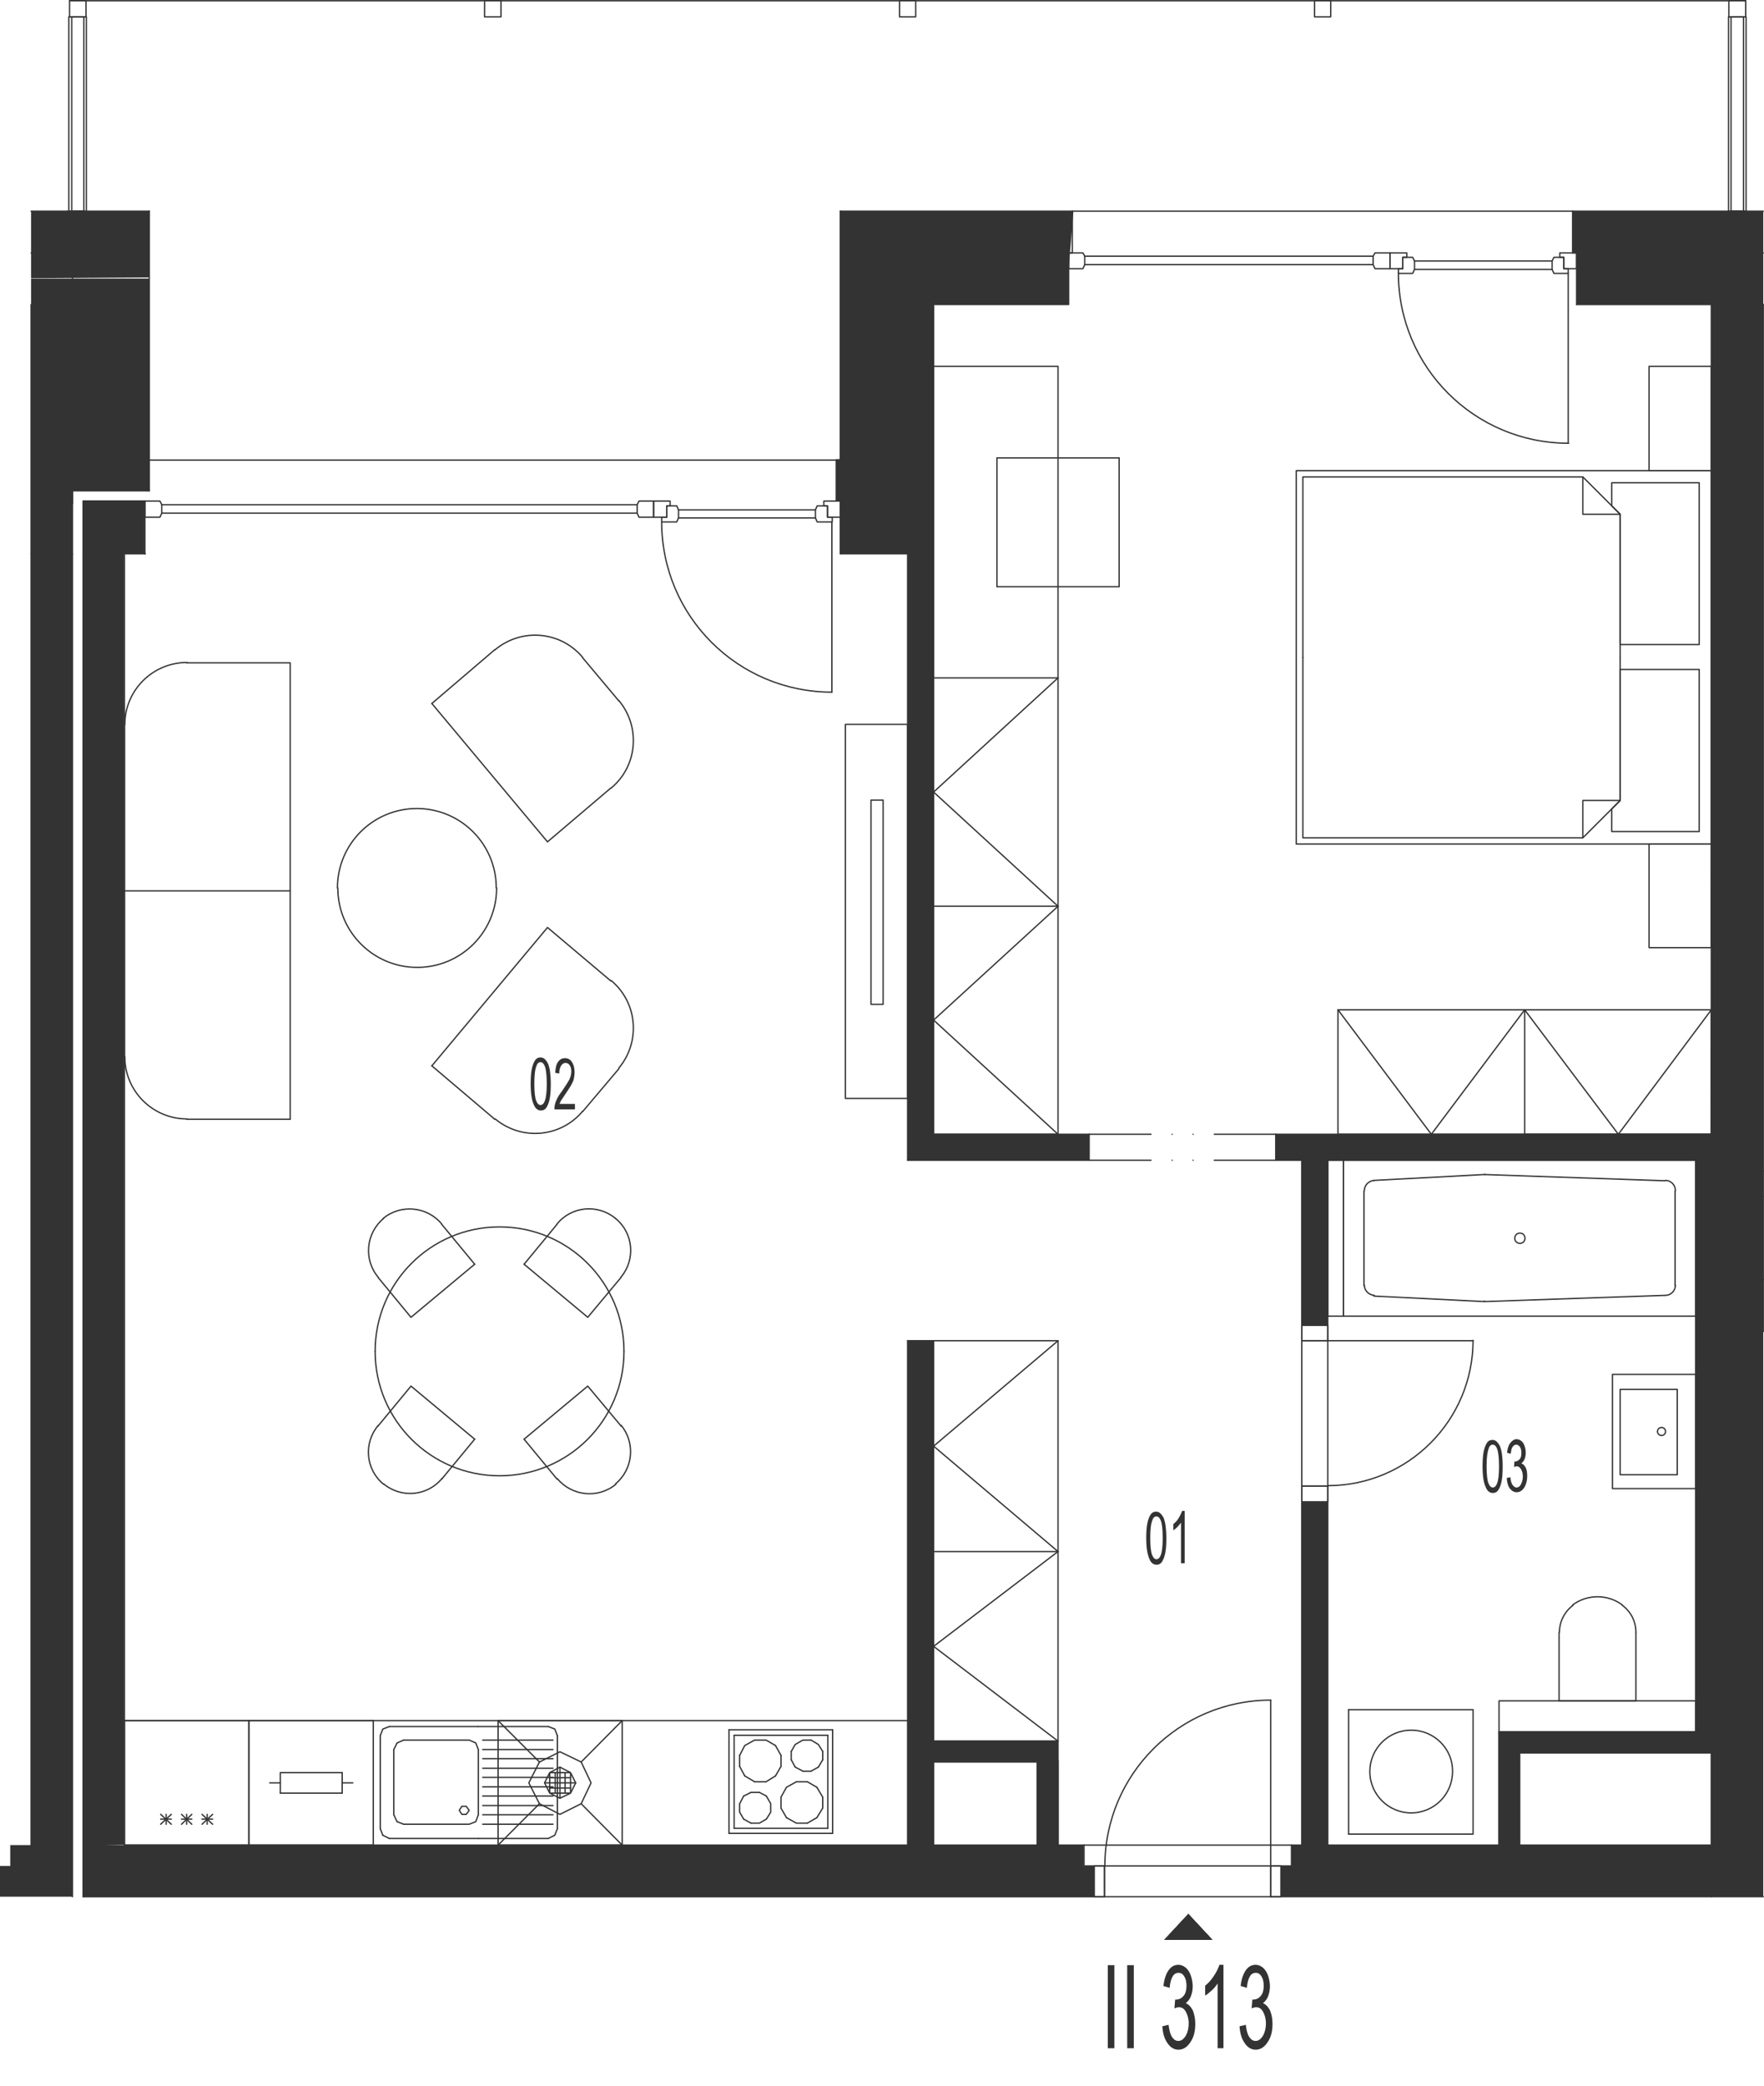 <?xml version="1.0" encoding="utf-8"?>
<!-- Generator: Adobe Illustrator 27.4.0, SVG Export Plug-In . SVG Version: 6.00 Build 0)  -->
<svg version="1.1" xmlns="http://www.w3.org/2000/svg" xmlns:xlink="http://www.w3.org/1999/xlink" x="0px" y="0px"
	 viewBox="0 0 482 569.9" style="enable-background:new 0 0 482 569.9;" xml:space="preserve">
<style type="text/css">
	.st0{fill:none;stroke:#333333;stroke-width:0.36;stroke-linecap:round;stroke-linejoin:round;stroke-miterlimit:10;}
	.st1{fill:#333333;}
	.st2{display:none;}
	
		.st3{display:inline;fill:#333333;stroke:#333333;stroke-width:0.6;stroke-linecap:round;stroke-linejoin:round;stroke-miterlimit:10;}
	.st4{display:inline;fill:#333333;stroke:#333333;stroke-miterlimit:10;}
	.st5{display:inline;fill:#333333;stroke:#333333;stroke-width:0;stroke-linecap:round;stroke-miterlimit:10;}
	.st6{display:inline;}
</style>
<g id="vykres">
	<polyline class="st0" points="8.5,151.3 8.5,83.2 8.5,83.2 	"/>
	<line class="st0" x1="255.1" y1="83.2" x2="255.1" y2="151.3"/>
	<line class="st0" x1="248" y1="151.3" x2="229.7" y2="151.3"/>
	<line class="st0" x1="467.6" y1="83.2" x2="430.8" y2="83.2"/>
	<line class="st0" x1="229.6" y1="151.3" x2="229.6" y2="136.9"/>
	<polyline class="st0" points="248,69.1 241,69.1 241,136.9 	"/>
	<line class="st0" x1="34" y1="151.3" x2="39.7" y2="151.3"/>
	<line class="st0" x1="40.8" y1="134.1" x2="40.8" y2="57.7"/>
	<line class="st0" x1="429.7" y1="57.7" x2="293" y2="57.7"/>
	<polyline class="st0" points="424.6,70.3 427.3,70.3 427.3,73.4 428.5,73.4 428.5,74.7 424.6,74.7 424.1,73.6 424.1,71.3 
		424.6,70.3 	"/>
	<polyline class="st0" points="430.8,73.4 427.3,73.4 427.3,70.3 426.2,70.3 426.2,69.1 430.8,69.1 430.8,73.4 	"/>
	<polyline class="st0" points="386,70.3 383.3,70.3 383.3,73.4 382.1,73.4 382.1,74.7 386,74.7 386.5,73.6 386.5,71.3 386,70.3 	"/>
	<polyline class="st0" points="379.8,73.4 383.3,73.4 383.3,70.3 384.4,70.3 384.4,69.1 379.8,69.1 379.8,73.4 	"/>
	<line class="st0" x1="424.1" y1="73.6" x2="386.5" y2="73.6"/>
	<line class="st0" x1="424.1" y1="71.3" x2="386.5" y2="71.3"/>
	<line class="st0" x1="428.5" y1="74.7" x2="428.5" y2="121.1"/>
	<path class="st0" d="M382.1,74.6c0,25.7,20.8,46.5,46.5,46.5"/>
	<polyline class="st0" points="375.7,73.4 379.8,73.4 379.8,69.1 375.7,69.1 375.2,70 375.2,72.3 375.7,73.4 	"/>
	<line class="st0" x1="375.2" y1="70" x2="296.4" y2="70"/>
	<line class="st0" x1="375.2" y1="72.3" x2="296.4" y2="72.3"/>
	<polyline class="st0" points="295.9,73.4 292,73.4 292,69.1 295.9,69.1 296.4,70 296.4,72.3 295.9,73.4 	"/>
	<line class="st0" x1="430.8" y1="83.2" x2="430.8" y2="69.1"/>
	<polyline class="st0" points="255.1,83.2 292,83.2 292,69.1 	"/>
	<line class="st0" x1="481.8" y1="83.2" x2="481.8" y2="83.2"/>
	<line class="st0" x1="292" y1="69.1" x2="248" y2="69.1"/>
	<line class="st0" x1="481.8" y1="69.1" x2="430.8" y2="69.1"/>
	<polyline class="st0" points="223.3,138.2 226.1,138.2 226.1,141.3 227.4,141.3 227.4,142.6 223.3,142.6 222.8,141.5 222.8,139.3 
		223.3,138.2 	"/>
	<polyline class="st0" points="229.6,141.3 226.1,141.3 226.1,138.2 225.1,138.2 225.1,136.9 229.6,136.9 229.6,141.3 	"/>
	<polyline class="st0" points="184.9,138.2 182.2,138.2 182.2,141.3 180.8,141.3 180.8,142.6 184.9,142.6 185.4,141.5 185.4,139.3 
		184.9,138.2 	"/>
	<polyline class="st0" points="178.6,141.3 182.2,141.3 182.2,138.2 183.1,138.2 183.1,136.9 178.6,136.9 178.6,141.3 	"/>
	<line class="st0" x1="222.8" y1="141.5" x2="185.4" y2="141.5"/>
	<line class="st0" x1="222.8" y1="139.3" x2="185.4" y2="139.3"/>
	<line class="st0" x1="227.3" y1="142.6" x2="227.3" y2="189.1"/>
	<path class="st0" d="M180.8,142.6c0,25.7,20.8,46.5,46.5,46.5"/>
	<polyline class="st0" points="174.6,141.3 178.6,141.3 178.6,136.9 174.6,136.9 174.1,137.9 174.1,140.2 174.6,141.3 	"/>
	<line class="st0" x1="174.1" y1="137.9" x2="44.2" y2="137.9"/>
	<line class="st0" x1="174.1" y1="140.2" x2="44.2" y2="140.2"/>
	<polyline class="st0" points="43.7,141.3 39.6,141.3 39.6,136.9 43.7,136.9 44.2,137.9 44.2,140.2 43.7,141.3 	"/>
	<line class="st0" x1="39.6" y1="136.9" x2="22.7" y2="136.9"/>
	<line class="st0" x1="19.8" y1="69.1" x2="8.5" y2="69.1"/>
	<line class="st0" x1="229.6" y1="136.9" x2="241" y2="136.9"/>
	<line class="st0" x1="19.8" y1="134.1" x2="19.8" y2="151.3"/>
	<polyline class="st0" points="39.6,136.9 22.7,136.9 22.7,151.3 	"/>
	<line class="st0" x1="19.8" y1="69.1" x2="19.8" y2="137.6"/>
	<line class="st0" x1="40.8" y1="125.7" x2="229.6" y2="125.7"/>
	<line class="st0" x1="429.7" y1="57.7" x2="481.8" y2="57.7"/>
	<line class="st0" x1="229.6" y1="57.7" x2="293" y2="57.7"/>
	<line class="st0" x1="8.5" y1="57.7" x2="18.4" y2="57.7"/>
	<polyline class="st0" points="39.6,134.1 19.8,134.1 40.8,134.1 	"/>
	<line class="st0" x1="39.6" y1="136.9" x2="39.6" y2="151.3"/>
	<polyline class="st0" points="40.8,57.7 24.1,57.7 18.4,57.7 	"/>
	<polyline class="st0" points="429.7,57.7 429.7,69.1 430.8,69.1 	"/>
	<polyline class="st0" points="293,57.7 293,69.1 292,69.1 	"/>
	<polyline class="st0" points="229.6,136.9 228.5,136.9 228.5,125.6 229.6,125.6 229.6,57.7 	"/>
	<line class="st0" x1="248" y1="151.3" x2="255.1" y2="151.3"/>
	<polyline class="st0" points="19.6,4.6 22.9,4.6 22.9,57.7 19.6,57.7 19.6,4.6 	"/>
	<polyline class="st0" points="23.6,57.7 18.8,57.7 18.8,4.6 23.6,4.6 23.6,57.7 	"/>
	<polyline class="st0" points="477.1,57.7 472.3,57.7 472.3,4.6 477.1,4.6 477.1,57.7 	"/>
	<polyline class="st0" points="473,4.6 476.4,4.6 476.4,57.7 473,57.7 473,4.6 	"/>
	<line class="st0" x1="19" y1="0.2" x2="477" y2="0.2"/>
	<polyline class="st0" points="19,0.2 23.5,0.2 23.5,4.6 19,4.6 19,0.2 	"/>
	<polyline class="st0" points="132.4,0.2 136.9,0.2 136.9,4.6 132.4,4.6 132.4,0.2 	"/>
	<polyline class="st0" points="245.8,0.2 250.2,0.2 250.2,4.6 245.8,4.6 245.8,0.2 	"/>
	<polyline class="st0" points="359.2,0.2 363.6,0.2 363.6,4.6 359.2,4.6 359.2,0.2 	"/>
	<polyline class="st0" points="472.4,0.2 477,0.2 477,4.6 472.4,4.6 472.4,0.2 	"/>
	<line class="st0" x1="467.6" y1="518.2" x2="481.8" y2="518.2"/>
	<path class="st0" d="M481.8,363.8"/>
	<path class="st0" d="M481.8,349.6"/>
	<path class="st0" d="M481.8,326.9"/>
	<path class="st0" d="M481.8,319.9"/>
	<line class="st0" x1="481.8" y1="349.6" x2="481.8" y2="326.9"/>
	<line class="st0" x1="481.8" y1="319.9" x2="481.8" y2="83.2"/>
	<line class="st0" x1="467.6" y1="83.2" x2="467.6" y2="309.9"/>
	<line class="st0" x1="467.6" y1="478.9" x2="467.6" y2="504.1"/>
	<path class="st0" d="M481.8,355.3"/>
	<line class="st0" x1="481.8" y1="349.6" x2="481.8" y2="363.8"/>
	<path class="st0" d="M481.8,359.6"/>
	<line class="st0" x1="481.8" y1="326.9" x2="481.8" y2="319.9"/>
	<line class="st0" x1="8.5" y1="151.3" x2="8.5" y2="504.1"/>
	<line class="st0" x1="19.8" y1="151.3" x2="19.8" y2="518.2"/>
	<line class="st0" x1="34" y1="504.1" x2="248" y2="504.1"/>
	<line class="st0" x1="352.9" y1="504.1" x2="355.7" y2="504.1"/>
	<line class="st0" x1="362.8" y1="504.1" x2="409.6" y2="504.1"/>
	<line class="st0" x1="467.6" y1="518.2" x2="347.2" y2="518.2"/>
	<line class="st0" x1="301.8" y1="518.2" x2="22.7" y2="518.2"/>
	<line class="st0" x1="34" y1="151.3" x2="34" y2="504.1"/>
	<polyline class="st0" points="352.9,509.8 347.2,509.8 347.2,518.2 	"/>
	<polyline class="st0" points="296.2,509.8 301.8,509.8 301.8,518.2 	"/>
	<line class="st0" x1="347.2" y1="509.8" x2="301.8" y2="509.8"/>
	<line class="st0" x1="347.2" y1="518.2" x2="301.8" y2="518.2"/>
	<polyline class="st0" points="301.8,509.8 301.8,518.2 299,518.2 299,509.8 301.8,509.8 	"/>
	<polyline class="st0" points="347.2,509.8 347.2,518.2 350,518.2 350,509.8 347.2,509.8 	"/>
	<line class="st0" x1="347.2" y1="464.5" x2="347.2" y2="509.8"/>
	<line class="st0" x1="296.2" y1="509.8" x2="296.2" y2="504.1"/>
	<line class="st0" x1="352.9" y1="509.8" x2="352.9" y2="504.1"/>
	<line class="st0" x1="248" y1="151.3" x2="248" y2="317"/>
	<line class="st0" x1="255.1" y1="151.3" x2="255.1" y2="309.9"/>
	<line class="st0" x1="248" y1="366.3" x2="248" y2="504.1"/>
	<polyline class="st0" points="248,366.3 255.1,366.3 255.1,475.7 	"/>
	<line class="st0" x1="355.7" y1="504.1" x2="355.7" y2="406"/>
	<line class="st0" x1="289.1" y1="504.1" x2="296.2" y2="504.1"/>
	<line class="st0" x1="362.8" y1="366.3" x2="355.7" y2="366.3"/>
	<line class="st0" x1="362.8" y1="406" x2="355.7" y2="406"/>
	<line class="st0" x1="362.8" y1="406" x2="362.8" y2="366.3"/>
	<line class="st0" x1="355.7" y1="406" x2="355.7" y2="366.3"/>
	<polyline class="st0" points="355.7,406 362.8,406 362.8,410.3 355.7,410.3 355.7,406 	"/>
	<polyline class="st0" points="355.7,366.3 362.8,366.3 362.8,362.1 355.7,362.1 355.7,366.3 	"/>
	<line class="st0" x1="402.5" y1="366.3" x2="362.8" y2="366.3"/>
	<line class="st0" x1="415.2" y1="478.9" x2="467.6" y2="478.9"/>
	<line class="st0" x1="409.6" y1="473.2" x2="463.4" y2="473.2"/>
	<line class="st0" x1="362.8" y1="504.1" x2="362.8" y2="406"/>
	<line class="st0" x1="248" y1="317" x2="297.6" y2="317"/>
	<line class="st0" x1="362.8" y1="317" x2="463.4" y2="317"/>
	<line class="st0" x1="255.1" y1="309.9" x2="297.6" y2="309.9"/>
	<line class="st0" x1="355.7" y1="366.3" x2="355.7" y2="317"/>
	<line class="st0" x1="362.8" y1="366.3" x2="362.8" y2="317"/>
	<line class="st0" x1="150.2" y1="485.7" x2="155.9" y2="485.7"/>
	<line class="st0" x1="150.2" y1="488.5" x2="155.9" y2="488.5"/>
	<line class="st0" x1="151.7" y1="489.9" x2="151.7" y2="484.3"/>
	<line class="st0" x1="154.4" y1="489.9" x2="154.4" y2="484.3"/>
	<line class="st0" x1="148.8" y1="487.1" x2="157.3" y2="487.1"/>
	<line class="st0" x1="153" y1="491.3" x2="153" y2="482.8"/>
	<polyline class="st0" points="150.2,489.9 153,491.3 155.9,489.9 155.9,484.3 150.2,484.3 150.2,489.9 155.9,489.9 157.3,487.1 
		155.9,484.3 153,482.8 150.2,484.3 148.8,487.1 150.2,489.9 	"/>
	<polyline class="st0" points="147.4,492.8 144.5,487.1 147.4,481.4 153,478.6 158.8,481.4 161.5,487.1 158.8,492.8 153,495.7 
		147.4,492.8 	"/>
	<line class="st0" x1="158.8" y1="492.8" x2="170" y2="504.1"/>
	<line class="st0" x1="170" y1="470.1" x2="158.8" y2="481.4"/>
	<line class="st0" x1="136.1" y1="470.1" x2="147.4" y2="481.4"/>
	<line class="st0" x1="136.1" y1="504.1" x2="147.4" y2="492.8"/>
	<polyline class="st0" points="170,504.1 170,470.1 136.1,470.1 136.1,504.1 170,504.1 	"/>
	<line class="st0" x1="130.7" y1="502.3" x2="106.4" y2="502.3"/>
	<line class="st0" x1="130.7" y1="471.7" x2="106.4" y2="471.7"/>
	<line class="st0" x1="108.5" y1="497.7" x2="110.3" y2="498.4"/>
	<line class="st0" x1="110.3" y1="475.4" x2="108.5" y2="476.2"/>
	<line class="st0" x1="152.3" y1="474.2" x2="152.3" y2="499.6"/>
	<line class="st0" x1="130.7" y1="495.8" x2="130.7" y2="478"/>
	<line class="st0" x1="151.1" y1="493.3" x2="131.9" y2="493.3"/>
	<line class="st0" x1="131.9" y1="490.7" x2="151.1" y2="490.7"/>
	<line class="st0" x1="151.1" y1="488.2" x2="131.9" y2="488.2"/>
	<line class="st0" x1="131.9" y1="485.6" x2="151.1" y2="485.6"/>
	<line class="st0" x1="151.1" y1="483.1" x2="131.9" y2="483.1"/>
	<line class="st0" x1="131.9" y1="480.5" x2="151.1" y2="480.5"/>
	<line class="st0" x1="151.1" y1="478" x2="131.9" y2="478"/>
	<line class="st0" x1="131.9" y1="475.4" x2="151.1" y2="475.4"/>
	<line class="st0" x1="149.8" y1="471.7" x2="130.7" y2="471.7"/>
	<polyline class="st0" points="152.3,474.2 151.6,472.4 149.8,471.7 	"/>
	<polyline class="st0" points="130.7,478 130,476.2 128.2,475.4 110.3,475.4 	"/>
	<polyline class="st0" points="128.2,494.6 127.4,493.5 126.2,493.5 125.5,494.6 126.2,495.7 127.4,495.7 128.2,494.6 	"/>
	<line class="st0" x1="151.1" y1="498.4" x2="131.9" y2="498.4"/>
	<line class="st0" x1="131.9" y1="495.8" x2="151.1" y2="495.8"/>
	<line class="st0" x1="149.8" y1="502.3" x2="130.7" y2="502.3"/>
	<polyline class="st0" points="149.8,502.3 151.6,501.4 152.3,499.6 	"/>
	<polyline class="st0" points="110.3,498.4 128.2,498.4 130,497.7 130.7,495.8 	"/>
	<line class="st0" x1="103.9" y1="474.2" x2="103.9" y2="499.6"/>
	<line class="st0" x1="107.6" y1="478" x2="107.6" y2="495.8"/>
	<polyline class="st0" points="103.9,474.2 104.6,472.4 106.4,471.7 	"/>
	<line class="st0" x1="108.5" y1="476.2" x2="107.6" y2="478"/>
	<line class="st0" x1="104.6" y1="501.4" x2="103.9" y2="499.6"/>
	<line class="st0" x1="107.6" y1="495.8" x2="108.5" y2="497.7"/>
	<line class="st0" x1="104.6" y1="501.4" x2="106.4" y2="502.3"/>
	<line class="st0" x1="68" y1="470.1" x2="34" y2="470.1"/>
	<line class="st0" x1="34" y1="504.1" x2="68" y2="504.1"/>
	<line class="st0" x1="46.8" y1="495.7" x2="43.9" y2="498.4"/>
	<line class="st0" x1="43.9" y1="495.7" x2="46.8" y2="498.4"/>
	<line class="st0" x1="43.9" y1="497" x2="46.8" y2="497"/>
	<line class="st0" x1="34" y1="470.1" x2="34" y2="504.1"/>
	<line class="st0" x1="45.4" y1="495.7" x2="45.4" y2="498.4"/>
	<line class="st0" x1="68" y1="504.1" x2="68" y2="470.1"/>
	<line class="st0" x1="58.1" y1="495.7" x2="55.2" y2="498.4"/>
	<line class="st0" x1="55.2" y1="495.7" x2="58.1" y2="498.4"/>
	<line class="st0" x1="55.2" y1="497" x2="58.1" y2="497"/>
	<line class="st0" x1="52.4" y1="495.7" x2="49.6" y2="498.4"/>
	<line class="st0" x1="49.6" y1="495.7" x2="52.4" y2="498.4"/>
	<line class="st0" x1="49.6" y1="497" x2="52.4" y2="497"/>
	<line class="st0" x1="51" y1="495.7" x2="51" y2="498.4"/>
	<line class="st0" x1="56.6" y1="495.7" x2="56.6" y2="498.4"/>
	<line class="st0" x1="368.5" y1="501.1" x2="368.5" y2="467.1"/>
	<polyline class="st0" points="368.5,467.1 402.5,467.1 402.5,501.1 368.5,501.1 	"/>
	<path class="st0" d="M385.6,472.7c-6.3,0-11.3,5.1-11.3,11.3c0,6.3,5.1,11.3,11.3,11.3c6.3,0,11.3-5.1,11.3-11.3
		C397,477.8,391.9,472.7,385.6,472.7"/>
	<line class="st0" x1="211.9" y1="476.9" x2="213.4" y2="479.6"/>
	<line class="st0" x1="213.4" y1="482.6" x2="211.9" y2="485.2"/>
	<line class="st0" x1="199.2" y1="472.6" x2="227.5" y2="472.6"/>
	<line class="st0" x1="226.2" y1="474.1" x2="200.6" y2="474.1"/>
	<line class="st0" x1="227.5" y1="500.9" x2="199.2" y2="500.9"/>
	<line class="st0" x1="200.6" y1="499.5" x2="226.2" y2="499.5"/>
	<line class="st0" x1="224.8" y1="480.8" x2="224.8" y2="478.5"/>
	<line class="st0" x1="216.2" y1="478.5" x2="216.2" y2="480.8"/>
	<line class="st0" x1="213.4" y1="479.6" x2="213.4" y2="482.6"/>
	<line class="st0" x1="226.2" y1="474.1" x2="226.2" y2="499.5"/>
	<line class="st0" x1="227.5" y1="500.9" x2="227.5" y2="472.6"/>
	<line class="st0" x1="221.6" y1="483.9" x2="223.6" y2="482.8"/>
	<line class="st0" x1="223.2" y1="488.3" x2="220.6" y2="486.8"/>
	<line class="st0" x1="220.6" y1="498.1" x2="223.2" y2="496.6"/>
	<line class="st0" x1="224.8" y1="491" x2="223.2" y2="488.3"/>
	<polyline class="st0" points="223.2,496.6 224.8,494 224.8,491 	"/>
	<line class="st0" x1="223.6" y1="482.8" x2="224.8" y2="480.8"/>
	<polyline class="st0" points="214.9,496.6 217.6,498.1 220.6,498.1 	"/>
	<line class="st0" x1="217.3" y1="482.8" x2="219.4" y2="483.9"/>
	<line class="st0" x1="220.6" y1="486.8" x2="217.6" y2="486.8"/>
	<line class="st0" x1="219.4" y1="483.9" x2="221.6" y2="483.9"/>
	<polyline class="st0" points="217.6,486.8 214.9,488.3 213.4,491 213.4,494 214.9,496.6 	"/>
	<line class="st0" x1="216.2" y1="480.8" x2="217.3" y2="482.8"/>
	<polyline class="st0" points="224.8,478.5 223.6,476.6 221.6,475.4 	"/>
	<polyline class="st0" points="221.6,475.4 219.4,475.4 217.3,476.6 216.2,478.5 	"/>
	<line class="st0" x1="202.1" y1="482.6" x2="202.1" y2="479.6"/>
	<line class="st0" x1="199.2" y1="500.9" x2="199.2" y2="472.6"/>
	<line class="st0" x1="200.6" y1="474.1" x2="200.6" y2="499.5"/>
	<line class="st0" x1="203.5" y1="485.2" x2="206.2" y2="486.8"/>
	<line class="st0" x1="203.2" y1="497" x2="205.2" y2="498.1"/>
	<line class="st0" x1="205.2" y1="489.7" x2="203.2" y2="490.7"/>
	<polyline class="st0" points="205.2,498.1 207.5,498.1 209.4,497 	"/>
	<line class="st0" x1="209.3" y1="486.8" x2="206.2" y2="486.8"/>
	<line class="st0" x1="209.4" y1="490.7" x2="207.5" y2="489.7"/>
	<polyline class="st0" points="209.4,490.7 210.6,492.8 210.6,495.1 209.4,497 	"/>
	<line class="st0" x1="209.3" y1="486.8" x2="211.9" y2="485.2"/>
	<line class="st0" x1="205.2" y1="489.7" x2="207.5" y2="489.7"/>
	<polyline class="st0" points="203.2,497 202.1,495.1 202.1,492.8 203.2,490.7 	"/>
	<line class="st0" x1="203.5" y1="485.2" x2="202.1" y2="482.6"/>
	<polyline class="st0" points="211.9,476.9 209.3,475.4 206.2,475.4 203.5,476.9 202.1,479.6 	"/>
	<line class="st0" x1="375.4" y1="322.5" x2="405.5" y2="320.9"/>
	<line class="st0" x1="405.5" y1="355.6" x2="375.4" y2="354.1"/>
	<line class="st0" x1="367.1" y1="317" x2="463.4" y2="317"/>
	<line class="st0" x1="463.4" y1="359.6" x2="367.1" y2="359.6"/>
	<line class="st0" x1="405.7" y1="320.9" x2="455" y2="322.6"/>
	<line class="st0" x1="455" y1="353.9" x2="405.7" y2="355.6"/>
	<path class="st0" d="M413.9,338.3c0,0.8,0.6,1.4,1.4,1.4c0.8,0,1.4-0.6,1.4-1.4s-0.6-1.4-1.4-1.4
		C414.5,336.9,413.9,337.5,413.9,338.3"/>
	<line class="st0" x1="457.7" y1="325.4" x2="457.7" y2="351.2"/>
	<line class="st0" x1="463.4" y1="317" x2="463.4" y2="359.6"/>
	<path class="st0" d="M457.8,325.3c0-1.5-1.2-2.8-2.7-2.8"/>
	<path class="st0" d="M455.1,353.9c1.5,0,2.7-1.3,2.7-2.8"/>
	<path class="st0" d="M405.8,320.9c-0.1,0-0.2,0-0.2,0"/>
	<path class="st0" d="M405.5,355.5c0.1,0,0.2,0,0.2,0"/>
	<line class="st0" x1="367.1" y1="359.6" x2="367.1" y2="317"/>
	<line class="st0" x1="372.7" y1="351.2" x2="372.7" y2="325.4"/>
	<path class="st0" d="M375.5,322.5c-1.5,0.1-2.7,1.3-2.7,2.8"/>
	<path class="st0" d="M372.8,351.1c0,1.5,1.2,2.7,2.7,2.8"/>
	<polyline class="st0" points="463.4,406.7 463.4,375.5 440.6,375.5 440.6,406.7 463.4,406.7 	"/>
	<polyline class="st0" points="442.7,402.9 442.7,379.6 458.3,379.6 458.3,402.9 442.7,402.9 	"/>
	<path class="st0" d="M454,392.2c0.6,0,1.1-0.5,1.1-1.1s-0.5-1.1-1.1-1.1s-1.1,0.5-1.1,1.1S453.4,392.2,454,392.2"/>
	<line class="st0" x1="248" y1="470.1" x2="34" y2="470.1"/>
	<path class="st0" d="M347.2,464.5c-25,0-45.3,20.3-45.3,45.3"/>
	<polyline class="st0" points="255.1,504.1 283.4,504.1 283.4,481.4 255.1,481.4 255.1,504.1 	"/>
	<polyline class="st0" points="289.1,504.1 289.1,475.7 255.1,475.7 	"/>
	<line class="st0" x1="289.1" y1="504.1" x2="283.4" y2="504.1"/>
	<polyline class="st0" points="447,446 447,464.7 426,464.7 426,446 	"/>
	<path class="st0" d="M447,445.9c0-2.9-1.4-5.6-3.7-7.3"/>
	<path class="st0" d="M429.8,438.6c-2.3,1.7-3.7,4.5-3.7,7.3"/>
	<path class="st0" d="M443.3,438.5c-4-3-9.6-3-13.6,0"/>
	<line class="st0" x1="463.4" y1="473.2" x2="463.4" y2="317"/>
	<line class="st0" x1="467.6" y1="309.9" x2="467.6" y2="317"/>
	<line class="st0" x1="248" y1="151.3" x2="255.1" y2="151.3"/>
	<line class="st0" x1="467.6" y1="478.9" x2="467.6" y2="473.2"/>
	<line class="st0" x1="362.8" y1="504.1" x2="355.7" y2="504.1"/>
	<line class="st0" x1="255.1" y1="504.1" x2="248" y2="504.1"/>
	<line class="st0" x1="352.9" y1="504.1" x2="296.2" y2="504.1"/>
	<line class="st0" x1="415.2" y1="478.9" x2="415.2" y2="504.1"/>
	<line class="st0" x1="409.6" y1="504.1" x2="409.6" y2="473.2"/>
	<line class="st0" x1="415.2" y1="504.1" x2="467.6" y2="504.1"/>
	<line class="st0" x1="415.2" y1="504.1" x2="409.6" y2="504.1"/>
	<polyline class="st0" points="409.6,473.2 463.4,473.2 463.4,464.7 409.6,464.7 409.6,473.2 	"/>
	<line class="st0" x1="463.4" y1="473.2" x2="463.4" y2="317"/>
	<polyline class="st0" points="463.4,317 467.6,317 467.6,478.9 	"/>
	<polyline class="st0" points="409.6,504.1 415.2,504.1 415.2,478.9 467.6,478.9 467.6,317 463.4,317 463.4,473.2 409.6,473.2 
		409.6,504.1 	"/>
	<polyline class="st0" points="283.4,504.1 289.1,504.1 289.1,481 	"/>
	<line class="st0" x1="255.1" y1="481.4" x2="255.1" y2="475.7"/>
	<line class="st0" x1="102" y1="504.1" x2="68" y2="504.1"/>
	<line class="st0" x1="68" y1="470.1" x2="102" y2="470.1"/>
	<line class="st0" x1="73.7" y1="487.1" x2="76.6" y2="487.1"/>
	<line class="st0" x1="68" y1="504.1" x2="68" y2="470.1"/>
	<line class="st0" x1="102" y1="470.1" x2="102" y2="504.1"/>
	<line class="st0" x1="93.5" y1="489.9" x2="93.5" y2="484.3"/>
	<polyline class="st0" points="93.5,484.3 76.6,484.3 76.6,489.9 	"/>
	<line class="st0" x1="96.4" y1="487.1" x2="93.5" y2="487.1"/>
	<line class="st0" x1="76.6" y1="489.9" x2="93.5" y2="489.9"/>
	<polyline class="st0" points="367.1,359.6 362.8,359.6 362.8,317 367.1,317 367.1,359.6 	"/>
	<line class="st0" x1="22.7" y1="518.2" x2="22.7" y2="151.3"/>
	<line class="st0" x1="348.6" y1="317" x2="355.7" y2="317"/>
	<line class="st0" x1="348.6" y1="309.9" x2="467.6" y2="309.9"/>
	<line class="st0" x1="297.6" y1="317" x2="297.6" y2="309.9"/>
	<line class="st0" x1="348.6" y1="317" x2="348.6" y2="309.9"/>
	<path class="st0" d="M362.8,405.9c21.9,0,39.7-17.8,39.7-39.7"/>
	<line class="st0" x1="348.6" y1="309.9" x2="331.8" y2="309.9"/>
	<line class="st0" x1="326" y1="309.9" x2="326" y2="309.9"/>
	<line class="st0" x1="320.3" y1="309.9" x2="320.3" y2="309.9"/>
	<line class="st0" x1="314.5" y1="309.9" x2="297.6" y2="309.9"/>
	<line class="st0" x1="348.6" y1="317" x2="331.8" y2="317"/>
	<line class="st0" x1="326" y1="317" x2="326" y2="317"/>
	<line class="st0" x1="320.3" y1="317" x2="320.3" y2="317"/>
	<line class="st0" x1="314.5" y1="317" x2="297.6" y2="317"/>
	<polyline class="st0" points="129.7,345.4 112.3,359.9 103.3,349 	"/>
	<path class="st0" d="M104.8,332.9c-4.8,4-5.5,11.2-1.5,16"/>
	<path class="st0" d="M120.7,334.4c-4-4.8-11.2-5.5-16-1.5"/>
	<line class="st0" x1="129.7" y1="345.4" x2="120.7" y2="334.5"/>
	<polyline class="st0" points="152.2,334.5 152.2,334.5 143.2,345.4 	"/>
	<path class="st0" d="M168.2,332.9c-4.8-4-12-3.4-16,1.5"/>
	<path class="st0" d="M169.7,348.9c4-4.8,3.4-12-1.5-16"/>
	<polyline class="st0" points="143.2,345.4 160.6,359.9 169.7,349 	"/>
	<polyline class="st0" points="143.2,393.2 160.6,378.7 169.7,389.6 	"/>
	<path class="st0" d="M168.2,405.4c4.8-4,5.5-11.2,1.5-16"/>
	<path class="st0" d="M152.3,404c4,4.8,11.2,5.5,16,1.5"/>
	<line class="st0" x1="143.2" y1="393.2" x2="152.2" y2="404.1"/>
	<polyline class="st0" points="120.7,404.1 120.7,404.1 129.7,393.2 	"/>
	<path class="st0" d="M104.8,405.4c4.8,4,12,3.4,16-1.5"/>
	<path class="st0" d="M103.3,389.5c-4,4.8-3.4,12,1.5,16"/>
	<polyline class="st0" points="129.7,393.2 112.3,378.7 103.3,389.6 	"/>
	<path class="st0" d="M170.5,369.2c0-18.8-15.2-34-34-34s-34,15.2-34,34"/>
	<path class="st0" d="M102.5,369.2c0,18.8,15.2,34,34,34s34-15.2,34-34"/>
	<path class="st0" d="M135.6,242.6c0-12-9.7-21.7-21.7-21.7c-12,0-21.7,9.7-21.7,21.7"/>
	<path class="st0" d="M92.3,242.6c0,12,9.7,21.7,21.7,21.7c12,0,21.7-9.7,21.7-21.7"/>
	<polyline class="st0" points="118,291.2 149.6,253.4 166.9,268 	"/>
	<path class="st0" d="M169.1,291.8c6-7.2,5.1-17.9-2.1-23.9"/>
	<line class="st0" x1="169.1" y1="292" x2="159.2" y2="303.7"/>
	<path class="st0" d="M135.3,305.7c7.2,6,17.9,5.1,23.9-2.1"/>
	<line class="st0" x1="118" y1="291.2" x2="135.2" y2="305.8"/>
	<polyline class="st0" points="135.2,177.5 135.2,177.5 118,192.2 	"/>
	<path class="st0" d="M159.2,179.6c-6-7.2-16.7-8.1-23.9-2.1"/>
	<line class="st0" x1="169.1" y1="191.5" x2="159.2" y2="179.7"/>
	<path class="st0" d="M167,215.3c7.2-6,8.1-16.7,2.1-23.9"/>
	<polyline class="st0" points="118,192.2 149.6,230 166.9,215.3 	"/>
	<polyline class="st0" points="51,305.8 51,305.8 79.3,305.8 	"/>
	<path class="st0" d="M34.1,288.7c0,9.4,7.6,17,17,17"/>
	<line class="st0" x1="34" y1="198.1" x2="34" y2="288.8"/>
	<path class="st0" d="M51.1,181c-9.4,0-17,7.6-17,17"/>
	<polyline class="st0" points="79.3,305.8 79.3,181.1 51,181.1 	"/>
	<line class="st0" x1="79.3" y1="243.4" x2="34" y2="243.4"/>
	<polyline class="st0" points="450.6,100.1 450.6,128.6 467.6,128.6 467.6,100.1 450.6,100.1 	"/>
	<polyline class="st0" points="450.6,230.6 450.6,258.9 467.6,258.9 467.6,230.6 450.6,230.6 	"/>
	<polyline class="st0" points="442.7,218.7 440.4,221 440.4,227.2 464.3,227.2 464.3,182.9 442.7,182.9 442.7,218.7 	"/>
	<polyline class="st0" points="442.7,176.1 464.3,176.1 464.3,131.9 440.4,131.9 440.4,138.2 442.7,140.5 442.7,176.1 	"/>
	<polyline class="st0" points="356,179.6 356,228.9 432.5,228.9 442.7,218.7 442.7,179.6 	"/>
	<polyline class="st0" points="432.5,228.9 432.5,218.7 442.7,218.7 	"/>
	<polyline class="st0" points="442.7,179.6 442.7,140.5 432.5,130.3 356,130.3 356,179.6 	"/>
	<polyline class="st0" points="432.5,130.3 432.5,140.5 442.7,140.5 	"/>
	<polyline class="st0" points="354.2,128.6 354.2,230.6 467.6,230.6 467.6,128.6 354.2,128.6 	"/>
	<polyline class="st0" points="272.4,125.1 272.4,160.3 305.8,160.3 305.8,125.1 272.4,125.1 	"/>
	<polyline class="st0" points="255.1,100.1 255.1,185.2 289.1,185.2 289.1,100.1 255.1,100.1 	"/>
	<polyline class="st0" points="248,300.1 231,300.1 231,197.9 248,197.9 248,300.1 	"/>
	<polyline class="st0" points="238,218.6 238,274.4 241.3,274.4 241.3,218.6 238,218.6 	"/>
	<polyline class="st0" points="255.1,475.7 289.1,475.7 289.1,366.3 255.1,366.3 	"/>
	<polyline class="st0" points="289.1,366.3 255.1,395.1 289.1,423.9 255.1,423.9 	"/>
	<polyline class="st0" points="289.1,475.7 255.1,449.8 289.1,423.9 	"/>
	<polyline class="st0" points="467.6,309.9 467.6,275.9 365.6,275.9 365.6,309.9 467.6,309.9 	"/>
	<polyline class="st0" points="467.6,275.9 442.2,309.9 416.6,275.9 416.6,309.9 467.6,309.9 	"/>
	<polyline class="st0" points="365.6,275.9 391.1,309.9 416.6,275.9 	"/>
	<polyline class="st0" points="255.1,309.9 289.1,309.9 289.1,185.2 	"/>
	<polyline class="st0" points="289.1,185.2 255.1,216.4 289.1,247.6 255.1,247.6 	"/>
	<polyline class="st0" points="289.1,309.9 255.1,278.7 289.1,247.6 	"/>
</g>
<g id="vypln">
	<g>
		<path class="st1" d="M296.2,504.1h-7.1v-22.7v-5.6h-34V470V366.3H248V470v34.1H28.3l5.6-0.1V151.3h5.6v-10v-4.4H22.7v4.4v10v352.7
			v0.1v5.8v8.4H299v-8.4h-2.9V504.1z M255.1,481.4h28.3v22.7h-28.3V481.4z"/>
		<polygon class="st1" points="40.8,73.1 40.8,57.7 8.5,57.7 8.5,73.1 8.5,75.8 8.5,76 40.8,75.8 		"/>
		<polygon class="st1" points="40.8,134.1 40.8,83.2 40.8,76.1 8.5,76.1 8.5,83.2 8.5,83.2 8.5,134.1 8.5,151.3 8.5,504.1 
			2.8,504.1 2.8,509.8 0,509.8 0,511.1 0,518.2 19.8,518.2 19.8,511.1 19.8,509.8 19.8,504.1 19.8,151.3 19.8,134.1 40.8,134.2 		
			"/>
		<path class="st1" d="M481.8,319.9V83.2l0,0v-7.1V57.7h-7.1h-45v11.4h1.1v4.3v2.8v7.1h36.8l-0.1,226.7h-119v7.1h7.1v45.1h7.1V317
			h100.7v156.2h-53.9v5.6v25.2h-46.8v-25.2v-5.6v-62.9h-7.1v62.9v5.6v25.2h-2.8v5.8H350v8.4h117.5h0.1h14.2v-14.2v-4.2l0,0V363.8
			 M481.8,349.6v-22.7 M481.8,359.6v-4.3 M415.2,478.9h52.3l0,25.2h-52.3V478.9z"/>
		<polygon class="st1" points="229.6,141.3 229.6,151.3 248,151.3 248,309.9 248,317 297.6,317 297.6,309.9 255.1,309.9 
			255.1,151.3 255.1,141.3 255.1,136.9 255.1,125.7 255.1,125.6 255.1,83.2 292,83.2 292,76.1 292,73.4 293.3,57.7 229.6,57.7 
			229.6,73.4 229.6,76.1 229.6,83.2 229.6,125.6 229.6,125.7 228.5,125.6 228.5,125.7 228.5,136.9 229.6,136.9 		"/>
	</g>
</g>
<g id="popisky">
	<polygon class="st1" points="324.7,522.9 331.3,530 318.1,530 	"/>
	<polygon class="st1" points="324.7,522.9 331.3,530 318.1,530 	"/>
	<polyline class="st1" points="318.1,530 331.3,530 324.7,522.9 318.1,530 	"/>
	<g>
		<path class="st1" d="M302.7,559.6v-22.7h1.8v22.7H302.7z"/>
		<path class="st1" d="M308,559.6v-22.7h1.8v22.7H308z"/>
		<path class="st1" d="M317.6,553.6l1.7-0.4c0.2,1.6,0.5,2.7,1,3.4c0.5,0.7,1,1,1.7,1c0.8,0,1.4-0.5,2-1.4c0.5-0.9,0.8-2,0.8-3.4
			c0-1.3-0.3-2.3-0.8-3.2s-1.1-1.2-1.9-1.2c-0.3,0-0.7,0.1-1.2,0.3l0.2-2.4c0.1,0,0.2,0,0.3,0c0.7,0,1.4-0.3,1.9-0.9
			c0.6-0.6,0.9-1.6,0.9-2.9c0-1-0.2-1.9-0.6-2.5c-0.4-0.7-0.9-1-1.6-1c-0.6,0-1.2,0.3-1.6,1s-0.7,1.7-0.8,3.1l-1.7-0.5
			c0.2-1.9,0.7-3.3,1.4-4.3c0.7-1,1.6-1.5,2.7-1.5c0.7,0,1.4,0.3,2,0.8s1.1,1.3,1.4,2.2c0.3,0.9,0.5,1.9,0.5,2.9
			c0,1-0.2,1.9-0.5,2.7c-0.3,0.8-0.8,1.4-1.4,1.9c0.8,0.3,1.4,1,1.9,1.9c0.4,1,0.7,2.2,0.7,3.7c0,2-0.4,3.7-1.3,5
			c-0.9,1.4-2,2.1-3.3,2.1c-1.2,0-2.2-0.6-3-1.8C318.2,557.1,317.7,555.5,317.6,553.6z"/>
		<path class="st1" d="M334.4,559.6h-1.7v-17.7c-0.4,0.6-0.9,1.3-1.6,1.9c-0.7,0.6-1.2,1.1-1.8,1.4v-2.7c0.9-0.7,1.7-1.6,2.4-2.7
			c0.7-1,1.2-2.1,1.5-3h1.1V559.6z"/>
		<path class="st1" d="M338.7,553.6l1.7-0.4c0.2,1.6,0.5,2.7,1,3.4c0.5,0.7,1,1,1.7,1c0.8,0,1.4-0.5,2-1.4c0.5-0.9,0.8-2,0.8-3.4
			c0-1.3-0.3-2.3-0.8-3.2s-1.1-1.2-1.9-1.2c-0.3,0-0.7,0.1-1.2,0.3l0.2-2.4c0.1,0,0.2,0,0.3,0c0.7,0,1.4-0.3,1.9-0.9
			c0.6-0.6,0.9-1.6,0.9-2.9c0-1-0.2-1.9-0.6-2.5c-0.4-0.7-0.9-1-1.6-1c-0.6,0-1.2,0.3-1.6,1s-0.7,1.7-0.8,3.1l-1.7-0.5
			c0.2-1.9,0.7-3.3,1.4-4.3c0.7-1,1.6-1.5,2.7-1.5c0.7,0,1.4,0.3,2,0.8s1.1,1.3,1.4,2.2c0.3,0.9,0.5,1.9,0.5,2.9
			c0,1-0.2,1.9-0.5,2.7c-0.3,0.8-0.8,1.4-1.4,1.9c0.8,0.3,1.4,1,1.9,1.9c0.4,1,0.7,2.2,0.7,3.7c0,2-0.4,3.7-1.3,5
			c-0.9,1.4-2,2.1-3.3,2.1c-1.2,0-2.2-0.6-3-1.8C339.3,557.1,338.8,555.5,338.7,553.6z"/>
	</g>
	<g>
		<path class="st1" d="M313.2,420.2c0-1.7,0.1-3,0.3-4c0.2-1,0.5-1.8,0.9-2.4c0.4-0.6,0.9-0.8,1.5-0.8c0.5,0,0.9,0.2,1.2,0.5
			c0.3,0.3,0.6,0.7,0.9,1.3c0.2,0.6,0.4,1.3,0.5,2.1c0.1,0.8,0.2,1.9,0.2,3.4c0,1.7-0.1,3-0.3,4c-0.2,1-0.5,1.8-0.9,2.4
			s-0.9,0.8-1.5,0.8c-0.8,0-1.5-0.5-1.9-1.5C313.5,424.7,313.2,422.8,313.2,420.2z M314.3,420.2c0,2.3,0.2,3.9,0.5,4.6
			c0.3,0.8,0.7,1.2,1.2,1.2c0.5,0,0.9-0.4,1.2-1.2s0.5-2.3,0.5-4.6c0-2.3-0.2-3.9-0.5-4.7s-0.7-1.2-1.2-1.2c-0.5,0-0.9,0.3-1.1,1
			C314.5,416.2,314.3,417.8,314.3,420.2z"/>
		<path class="st1" d="M323.7,427.1h-1v-11.1c-0.3,0.4-0.6,0.8-1,1.2s-0.8,0.7-1.1,0.9v-1.7c0.6-0.5,1.1-1,1.5-1.7
			c0.4-0.7,0.7-1.3,0.9-1.9h0.7V427.1z"/>
	</g>
	<g>
		<path class="st1" d="M145,296.1c0-1.7,0.1-3,0.3-4c0.2-1,0.5-1.8,0.9-2.4c0.4-0.6,0.9-0.8,1.5-0.8c0.5,0,0.9,0.2,1.2,0.5
			c0.3,0.3,0.6,0.7,0.9,1.3c0.2,0.6,0.4,1.3,0.5,2.1c0.1,0.8,0.2,1.9,0.2,3.4c0,1.7-0.1,3-0.3,4c-0.2,1-0.5,1.8-0.9,2.4
			s-0.9,0.8-1.5,0.8c-0.8,0-1.5-0.5-1.9-1.5C145.3,300.7,145,298.7,145,296.1z M146,296.1c0,2.3,0.2,3.9,0.5,4.6
			c0.3,0.8,0.7,1.2,1.2,1.2c0.5,0,0.9-0.4,1.2-1.2s0.5-2.3,0.5-4.6c0-2.3-0.2-3.9-0.5-4.7s-0.7-1.2-1.2-1.2c-0.5,0-0.9,0.3-1.1,1
			C146.2,292.1,146,293.7,146,296.1z"/>
		<path class="st1" d="M157.1,301.4v1.7h-5.6c0-0.4,0-0.8,0.1-1.2c0.1-0.6,0.4-1.3,0.7-1.9c0.3-0.6,0.8-1.3,1.4-2.1
			c0.9-1.3,1.5-2.3,1.9-3c0.3-0.7,0.5-1.4,0.5-2.1c0-0.7-0.1-1.3-0.4-1.7c-0.3-0.5-0.7-0.7-1.2-0.7c-0.5,0-0.9,0.3-1.2,0.8
			s-0.5,1.2-0.5,2.1l-1.1-0.2c0.1-1.3,0.3-2.4,0.8-3c0.5-0.7,1.1-1,1.9-1c0.8,0,1.5,0.4,1.9,1.1c0.5,0.8,0.7,1.7,0.7,2.8
			c0,0.6-0.1,1.1-0.2,1.7s-0.4,1.1-0.7,1.7c-0.3,0.6-0.9,1.4-1.6,2.5c-0.6,0.9-1,1.5-1.2,1.8s-0.3,0.6-0.4,0.9H157.1z"/>
	</g>
	<g>
		<path class="st1" d="M405.1,400.6c0-1.7,0.1-3,0.3-4c0.2-1,0.5-1.8,0.9-2.4c0.4-0.6,0.9-0.8,1.5-0.8c0.5,0,0.9,0.2,1.2,0.5
			c0.3,0.3,0.6,0.7,0.9,1.3c0.2,0.6,0.4,1.3,0.5,2.1c0.1,0.8,0.2,1.9,0.2,3.4c0,1.7-0.1,3-0.3,4c-0.2,1-0.5,1.8-0.9,2.4
			s-0.9,0.8-1.5,0.8c-0.8,0-1.5-0.5-1.9-1.5C405.4,405.2,405.1,403.3,405.1,400.6z M406.2,400.6c0,2.3,0.2,3.9,0.5,4.6
			c0.3,0.8,0.7,1.2,1.2,1.2c0.5,0,0.9-0.4,1.2-1.2s0.5-2.3,0.5-4.6c0-2.3-0.2-3.9-0.5-4.7s-0.7-1.2-1.2-1.2c-0.5,0-0.9,0.3-1.1,1
			C406.4,396.7,406.2,398.3,406.2,400.6z"/>
		<path class="st1" d="M411.7,403.8l1-0.2c0.1,1,0.3,1.7,0.6,2.1c0.3,0.4,0.6,0.7,1.1,0.7c0.5,0,0.9-0.3,1.2-0.9
			c0.3-0.6,0.5-1.3,0.5-2.1c0-0.8-0.2-1.5-0.5-2c-0.3-0.5-0.7-0.8-1.2-0.8c-0.2,0-0.4,0.1-0.7,0.2l0.1-1.5c0.1,0,0.1,0,0.2,0
			c0.4,0,0.8-0.2,1.2-0.6c0.4-0.4,0.5-1,0.5-1.8c0-0.6-0.1-1.2-0.4-1.6c-0.3-0.4-0.6-0.6-1-0.6c-0.4,0-0.7,0.2-1,0.6
			c-0.3,0.4-0.4,1.1-0.5,1.9l-1-0.3c0.1-1.2,0.4-2.1,0.9-2.7s1-1,1.7-1c0.5,0,0.9,0.2,1.3,0.5c0.4,0.3,0.7,0.8,0.9,1.4
			c0.2,0.6,0.3,1.2,0.3,1.8c0,0.6-0.1,1.2-0.3,1.7c-0.2,0.5-0.5,0.9-0.9,1.2c0.5,0.2,0.9,0.6,1.2,1.2c0.3,0.6,0.4,1.4,0.4,2.3
			c0,1.2-0.3,2.3-0.8,3.1s-1.2,1.3-2.1,1.3c-0.7,0-1.4-0.4-1.9-1.1S411.8,405,411.7,403.8z"/>
	</g>
</g>
<g id="koty" class="st2">
	<line class="st3" x1="34" y1="444.1" x2="34" y2="418.5"/>
	<line class="st3" x1="248" y1="444.1" x2="248" y2="418.5"/>
	<line class="st3" x1="29.8" y1="422.8" x2="252.2" y2="422.8"/>
	<path class="st4" d="M37.8,418.1l-7.6,9.4l-1-1L37.8,418.1z M38.6,419l-0.8-0.8l-7.6,9.4L38.6,419z"/>
	<path class="st5" d="M37.8,418.1l-7.6,9.4l-1-1L37.8,418.1z M38.6,419l-0.8-0.8l-7.6,9.4L38.6,419z"/>
	<path class="st4" d="M244.2,427.5l7.6-9.4l1,0.8L244.2,427.5z M243.2,426.5l1,1l7.6-9.4L243.2,426.5z"/>
	<path class="st5" d="M244.2,427.5l7.6-9.4l1,0.8L244.2,427.5z M243.2,426.5l1,1l7.6-9.4L243.2,426.5z"/>
	<g class="st6">
		<path class="st1" d="M133.4,417.8l0.6-0.1c0.1,0.6,0.2,1,0.4,1.3c0.2,0.3,0.4,0.4,0.6,0.4c0.3,0,0.5-0.2,0.7-0.5
			c0.2-0.3,0.3-0.8,0.3-1.3c0-0.5-0.1-0.9-0.3-1.2c-0.2-0.3-0.4-0.5-0.7-0.5c-0.1,0-0.3,0-0.4,0.1l0.1-0.9c0,0,0.1,0,0.1,0
			c0.3,0,0.5-0.1,0.7-0.3c0.2-0.2,0.3-0.6,0.3-1.1c0-0.4-0.1-0.7-0.2-1c-0.2-0.3-0.4-0.4-0.6-0.4c-0.2,0-0.4,0.1-0.6,0.4
			c-0.2,0.3-0.3,0.6-0.3,1.1l-0.6-0.2c0.1-0.7,0.3-1.2,0.5-1.6c0.3-0.4,0.6-0.6,1-0.6c0.3,0,0.5,0.1,0.8,0.3
			c0.2,0.2,0.4,0.5,0.5,0.8c0.1,0.3,0.2,0.7,0.2,1.1c0,0.4-0.1,0.7-0.2,1c-0.1,0.3-0.3,0.5-0.5,0.7c0.3,0.1,0.5,0.4,0.7,0.7
			c0.2,0.4,0.3,0.8,0.3,1.4c0,0.7-0.2,1.4-0.5,1.9c-0.3,0.5-0.7,0.8-1.2,0.8c-0.4,0-0.8-0.2-1.1-0.7
			C133.6,419.1,133.4,418.5,133.4,417.8z"/>
		<path class="st1" d="M137.4,412.7v-1h3.3v0.8c-0.3,0.6-0.6,1.3-1,2.3s-0.6,1.9-0.7,2.9c-0.1,0.7-0.2,1.5-0.2,2.3h-0.6
			c0-0.7,0.1-1.5,0.2-2.4c0.2-0.9,0.4-1.9,0.6-2.7s0.6-1.6,0.9-2.2H137.4z"/>
		<path class="st1" d="M141.3,412.7v-1h3.3v0.8c-0.3,0.6-0.6,1.3-1,2.3s-0.6,1.9-0.7,2.9c-0.1,0.7-0.2,1.5-0.2,2.3h-0.6
			c0-0.7,0.1-1.5,0.2-2.4c0.2-0.9,0.4-1.9,0.6-2.7s0.6-1.6,0.9-2.2H141.3z"/>
		<path class="st1" d="M145.3,417.8l0.7-0.1c0,0.5,0.2,0.9,0.3,1.2c0.2,0.3,0.4,0.4,0.6,0.4c0.3,0,0.6-0.2,0.8-0.6
			c0.2-0.4,0.3-0.9,0.3-1.5c0-0.6-0.1-1.1-0.3-1.4c-0.2-0.3-0.5-0.5-0.8-0.5c-0.2,0-0.4,0.1-0.5,0.2c-0.2,0.2-0.3,0.4-0.4,0.6
			l-0.6-0.1l0.5-4.4h2.5v1h-2l-0.3,2.3c0.3-0.4,0.6-0.5,1-0.5c0.4,0,0.8,0.3,1.1,0.8c0.3,0.5,0.5,1.2,0.5,2c0,0.8-0.1,1.4-0.4,2
			c-0.3,0.7-0.8,1-1.3,1c-0.5,0-0.8-0.2-1.1-0.6C145.5,419.1,145.3,418.5,145.3,417.8z"/>
	</g>
	<line class="st3" x1="74.2" y1="504.1" x2="99.6" y2="504.1"/>
	<line class="st3" x1="74.2" y1="151.3" x2="99.6" y2="151.3"/>
	<line class="st3" x1="95.4" y1="508.4" x2="95.4" y2="146.9"/>
	<path class="st4" d="M90.7,500.3l9.4,7.6l-0.8,1L90.7,500.3z M91.6,499.4l-0.8,1l9.4,7.6L91.6,499.4z"/>
	<path class="st5" d="M90.7,500.3l9.4,7.6l-0.8,1L90.7,500.3z M91.6,499.4l-0.8,1l9.4,7.6L91.6,499.4z"/>
	<path class="st4" d="M100.1,155l-9.4-7.6l0.8-1L100.1,155z M99.2,155.9l0.8-1l-9.4-7.6L99.2,155.9z"/>
	<path class="st5" d="M100.1,155l-9.4-7.6l0.8-1L100.1,155z M99.2,155.9l0.8-1l-9.4-7.6L99.2,155.9z"/>
	<g class="st6">
		<path class="st1" d="M86.2,332l0.1,0.6c-0.4,0.1-0.7,0.1-0.9,0.2c-0.3,0.2-0.4,0.4-0.4,0.6c0,0.2,0.1,0.4,0.3,0.5
			c0.2,0.2,0.6,0.4,1,0.5c0.5,0.1,1.1,0.2,2,0.2c-0.4-0.2-0.7-0.3-0.9-0.6s-0.3-0.4-0.3-0.7c0-0.4,0.3-0.8,0.8-1.1
			c0.5-0.3,1.2-0.4,2-0.4c0.5,0,1,0.1,1.5,0.2c0.5,0.1,0.8,0.3,1.1,0.6c0.2,0.2,0.4,0.5,0.4,0.8c0,0.5-0.3,0.9-1,1.3
			s-1.7,0.5-3.2,0.5c-1.6,0-2.8-0.2-3.6-0.5c-0.6-0.3-1-0.7-1-1.3c0-0.4,0.2-0.7,0.6-1C85,332.2,85.6,332.1,86.2,332z M89.9,334.6
			c0.4,0,0.7,0,1-0.1s0.6-0.2,0.8-0.4c0.2-0.2,0.3-0.3,0.3-0.5c0-0.3-0.2-0.5-0.5-0.7c-0.4-0.2-0.8-0.3-1.5-0.3
			c-0.6,0-1.1,0.1-1.4,0.3s-0.5,0.4-0.5,0.7c0,0.3,0.2,0.5,0.5,0.7S89.3,334.6,89.9,334.6z"/>
		<path class="st1" d="M91.6,328h1v3.4c-0.3,0-0.5,0-0.7-0.1c-0.4-0.1-0.8-0.2-1.1-0.4c-0.4-0.2-0.8-0.5-1.3-0.8
			c-0.8-0.6-1.4-0.9-1.8-1.1c-0.4-0.2-0.9-0.3-1.3-0.3c-0.4,0-0.8,0.1-1,0.3c-0.3,0.2-0.4,0.4-0.4,0.7c0,0.3,0.2,0.5,0.5,0.7
			s0.7,0.3,1.3,0.3l-0.1,0.6c-0.8,0-1.4-0.2-1.8-0.5c-0.4-0.3-0.6-0.7-0.6-1.2c0-0.5,0.2-0.9,0.7-1.2c0.5-0.3,1-0.4,1.7-0.4
			c0.3,0,0.7,0,1,0.1c0.3,0.1,0.7,0.2,1,0.4s0.9,0.5,1.5,1c0.5,0.4,0.9,0.6,1.1,0.7s0.4,0.2,0.6,0.3V328z"/>
		<path class="st1" d="M91.6,324.1h1v3.4c-0.3,0-0.5,0-0.7-0.1c-0.4-0.1-0.8-0.2-1.1-0.4c-0.4-0.2-0.8-0.5-1.3-0.8
			c-0.8-0.6-1.4-0.9-1.8-1.1c-0.4-0.2-0.9-0.3-1.3-0.3c-0.4,0-0.8,0.1-1,0.3c-0.3,0.2-0.4,0.4-0.4,0.7c0,0.3,0.2,0.5,0.5,0.7
			s0.7,0.3,1.3,0.3l-0.1,0.6c-0.8,0-1.4-0.2-1.8-0.5c-0.4-0.3-0.6-0.7-0.6-1.2c0-0.5,0.2-0.9,0.7-1.2c0.5-0.3,1-0.4,1.7-0.4
			c0.3,0,0.7,0,1,0.1c0.3,0.1,0.7,0.2,1,0.4s0.9,0.5,1.5,1c0.5,0.4,0.9,0.6,1.1,0.7s0.4,0.2,0.6,0.3V324.1z"/>
		<path class="st1" d="M90.4,323.4l-0.1-0.7c0.5,0,0.9-0.2,1.2-0.3c0.3-0.2,0.4-0.4,0.4-0.6c0-0.3-0.2-0.6-0.6-0.8
			c-0.4-0.2-0.9-0.3-1.5-0.3c-0.6,0-1.1,0.1-1.4,0.3c-0.3,0.2-0.5,0.5-0.5,0.8c0,0.2,0.1,0.4,0.2,0.5c0.2,0.2,0.4,0.3,0.6,0.4
			l-0.1,0.6l-4.4-0.5v-2.5h1v2l2.3,0.3c-0.4-0.3-0.5-0.6-0.5-1c0-0.4,0.3-0.8,0.8-1.1c0.5-0.3,1.2-0.5,2-0.5c0.8,0,1.4,0.1,2,0.4
			c0.7,0.3,1,0.8,1,1.3c0,0.5-0.2,0.8-0.6,1.1C91.7,323.2,91.1,323.4,90.4,323.4z"/>
	</g>
	<line class="st3" x1="255.1" y1="465.2" x2="255.1" y2="445.9"/>
	<line class="st3" x1="289.1" y1="465.2" x2="289.1" y2="445.9"/>
	<line class="st3" x1="250.8" y1="450.2" x2="293.4" y2="450.2"/>
	<path class="st4" d="M258.8,445.5l-7.6,9.4l-1-0.8L258.8,445.5z M259.8,446.3l-1-0.8l-7.6,9.4L259.8,446.3z"/>
	<path class="st5" d="M258.8,445.5l-7.6,9.4l-1-0.8L258.8,445.5z M259.8,446.3l-1-0.8l-7.6,9.4L259.8,446.3z"/>
	<path class="st4" d="M285.2,454.9l7.7-9.4l0.8,0.8L285.2,454.9z M284.4,454l0.8,0.8l7.7-9.4L284.4,454z"/>
	<path class="st5" d="M285.2,454.9l7.7-9.4l0.8,0.8L285.2,454.9z M284.4,454l0.8,0.8l7.7-9.4L284.4,454z"/>
	<g class="st6">
		<path class="st1" d="M269.7,441l-0.6,0.1c-0.1-0.4-0.1-0.7-0.2-0.9c-0.2-0.3-0.4-0.4-0.6-0.4c-0.2,0-0.4,0.1-0.5,0.3
			c-0.2,0.2-0.4,0.6-0.5,1c-0.1,0.5-0.2,1.1-0.2,2c0.2-0.4,0.3-0.7,0.6-0.9s0.4-0.3,0.7-0.3c0.4,0,0.8,0.3,1.1,0.8
			c0.3,0.5,0.4,1.2,0.4,2c0,0.5-0.1,1-0.2,1.5c-0.1,0.5-0.3,0.8-0.6,1.1c-0.2,0.2-0.5,0.4-0.8,0.4c-0.5,0-0.9-0.3-1.3-1
			c-0.3-0.6-0.5-1.7-0.5-3.2c0-1.6,0.2-2.8,0.5-3.6c0.3-0.7,0.7-1,1.3-1c0.4,0,0.7,0.2,1,0.6C269.5,439.8,269.7,440.3,269.7,441z
			 M267.1,444.7c0,0.4,0,0.7,0.1,1c0.1,0.3,0.2,0.6,0.4,0.8c0.2,0.2,0.3,0.3,0.5,0.3c0.3,0,0.5-0.2,0.7-0.5c0.2-0.4,0.3-0.8,0.3-1.5
			c0-0.6-0.1-1.1-0.3-1.4c-0.2-0.3-0.4-0.5-0.7-0.5c-0.3,0-0.5,0.2-0.7,0.5C267.2,443.7,267.1,444.1,267.1,444.7z"/>
		<path class="st1" d="M270.4,443.2c0-1,0.1-1.8,0.2-2.4c0.1-0.6,0.3-1.1,0.6-1.4c0.2-0.3,0.6-0.5,0.9-0.5c0.3,0,0.5,0.1,0.7,0.3
			c0.2,0.2,0.4,0.4,0.5,0.8c0.1,0.3,0.2,0.8,0.3,1.3c0.1,0.5,0.1,1.2,0.1,2c0,1-0.1,1.8-0.2,2.4c-0.1,0.6-0.3,1.1-0.6,1.4
			c-0.2,0.3-0.6,0.5-0.9,0.5c-0.5,0-0.9-0.3-1.2-0.9C270.6,446,270.4,444.8,270.4,443.2z M271.1,443.2c0,1.4,0.1,2.3,0.3,2.8
			c0.2,0.5,0.4,0.7,0.7,0.7s0.5-0.2,0.7-0.7c0.2-0.5,0.3-1.4,0.3-2.8c0-1.4-0.1-2.3-0.3-2.8c-0.2-0.5-0.4-0.7-0.7-0.7
			c-0.3,0-0.5,0.2-0.7,0.6C271.2,440.9,271.1,441.8,271.1,443.2z"/>
		<path class="st1" d="M274.4,443.2c0-1,0.1-1.8,0.2-2.4c0.1-0.6,0.3-1.1,0.6-1.4c0.2-0.3,0.6-0.5,0.9-0.5c0.3,0,0.5,0.1,0.7,0.3
			c0.2,0.2,0.4,0.4,0.5,0.8c0.1,0.3,0.2,0.8,0.3,1.3c0.1,0.5,0.1,1.2,0.1,2c0,1-0.1,1.8-0.2,2.4c-0.1,0.6-0.3,1.1-0.6,1.4
			c-0.2,0.3-0.6,0.5-0.9,0.5c-0.5,0-0.9-0.3-1.2-0.9C274.5,446,274.4,444.8,274.4,443.2z M275,443.2c0,1.4,0.1,2.3,0.3,2.8
			c0.2,0.5,0.4,0.7,0.7,0.7s0.5-0.2,0.7-0.7c0.2-0.5,0.3-1.4,0.3-2.8c0-1.4-0.1-2.3-0.3-2.8c-0.2-0.5-0.4-0.7-0.7-0.7
			c-0.3,0-0.5,0.2-0.7,0.6C275.1,440.9,275,441.8,275,443.2z"/>
	</g>
	<line class="st3" x1="289.1" y1="465.2" x2="289.1" y2="445.9"/>
	<line class="st3" x1="355.7" y1="471.4" x2="355.7" y2="445.9"/>
	<line class="st3" x1="284.9" y1="450.2" x2="360" y2="450.2"/>
	<path class="st4" d="M292.9,445.5l-7.7,9.4l-0.8-0.8L292.9,445.5z M293.8,446.3l-0.8-0.8l-7.7,9.4L293.8,446.3z"/>
	<path class="st5" d="M292.9,445.5l-7.7,9.4l-0.8-0.8L292.9,445.5z M293.8,446.3l-0.8-0.8l-7.7,9.4L293.8,446.3z"/>
	<path class="st4" d="M351.8,454.9l7.7-9.4l0.8,0.8L351.8,454.9z M351,454l0.8,0.8l7.7-9.4L351,454z"/>
	<path class="st5" d="M351.8,454.9l7.7-9.4l0.8,0.8L351.8,454.9z M351,454l0.8,0.8l7.7-9.4L351,454z"/>
	<g class="st6">
		<path class="st1" d="M316.9,447.4h-0.6v-6.7c-0.2,0.2-0.3,0.5-0.6,0.7c-0.2,0.2-0.5,0.4-0.7,0.5v-1c0.4-0.3,0.7-0.6,0.9-1
			s0.4-0.8,0.6-1.1h0.4V447.4z"/>
		<path class="st1" d="M320.9,447.4h-0.6v-6.7c-0.2,0.2-0.3,0.5-0.6,0.7c-0.2,0.2-0.5,0.4-0.7,0.5v-1c0.4-0.3,0.7-0.6,0.9-1
			s0.4-0.8,0.6-1.1h0.4V447.4z"/>
		<path class="st1" d="M322.5,440v-1h3.3v0.8c-0.3,0.6-0.6,1.3-1,2.3s-0.6,1.9-0.7,2.9c-0.1,0.7-0.2,1.5-0.2,2.3h-0.6
			c0-0.7,0.1-1.5,0.2-2.4c0.2-0.9,0.4-1.9,0.6-2.7s0.6-1.6,0.9-2.2H322.5z"/>
		<path class="st1" d="M326.5,445.2l0.7-0.1c0,0.5,0.2,0.9,0.3,1.2c0.2,0.3,0.4,0.4,0.6,0.4c0.3,0,0.6-0.2,0.8-0.6
			c0.2-0.4,0.3-0.9,0.3-1.5c0-0.6-0.1-1.1-0.3-1.4c-0.2-0.3-0.5-0.5-0.8-0.5c-0.2,0-0.4,0.1-0.5,0.2c-0.2,0.2-0.3,0.4-0.4,0.6
			l-0.6-0.1l0.5-4.4h2.5v1h-2l-0.3,2.3c0.3-0.4,0.6-0.5,1-0.5c0.4,0,0.8,0.3,1.1,0.8c0.3,0.5,0.5,1.2,0.5,2c0,0.8-0.1,1.4-0.4,2
			c-0.3,0.7-0.8,1-1.3,1c-0.5,0-0.8-0.2-1.1-0.6C326.7,446.5,326.5,445.9,326.5,445.2z"/>
	</g>
	<line class="st3" x1="345.1" y1="504.1" x2="336.7" y2="504.1"/>
	<line class="st3" x1="345.1" y1="317" x2="336.7" y2="317"/>
	<line class="st3" x1="341" y1="508.4" x2="341" y2="312.8"/>
	<path class="st4" d="M336.4,500.3l9.4,7.6l-0.8,1L336.4,500.3z M337.2,499.4l-0.8,1l9.4,7.6L337.2,499.4z"/>
	<path class="st5" d="M336.4,500.3l9.4,7.6l-0.8,1L336.4,500.3z M337.2,499.4l-0.8,1l9.4,7.6L337.2,499.4z"/>
	<path class="st4" d="M345.7,320.8l-9.4-7.6l0.8-1L345.7,320.8z M344.9,321.8l0.8-1l-9.4-7.6L344.9,321.8z"/>
	<path class="st5" d="M345.7,320.8l-9.4-7.6l0.8-1L345.7,320.8z M344.9,321.8l0.8-1l-9.4-7.6L344.9,321.8z"/>
	<g class="st6">
		<path class="st1" d="M336,418.2l-0.1-0.6c0.6-0.1,1-0.2,1.3-0.4s0.4-0.4,0.4-0.6c0-0.3-0.2-0.5-0.5-0.7c-0.3-0.2-0.8-0.3-1.3-0.3
			c-0.5,0-0.9,0.1-1.2,0.3c-0.3,0.2-0.5,0.4-0.5,0.7c0,0.1,0,0.3,0.1,0.4l-0.9-0.1c0,0,0-0.1,0-0.1c0-0.3-0.1-0.5-0.3-0.7
			c-0.2-0.2-0.6-0.3-1.1-0.3c-0.4,0-0.7,0.1-1,0.2s-0.4,0.4-0.4,0.6c0,0.2,0.1,0.4,0.4,0.6c0.3,0.2,0.6,0.3,1.1,0.3l-0.2,0.6
			c-0.7-0.1-1.2-0.3-1.6-0.5c-0.4-0.3-0.6-0.6-0.6-1c0-0.3,0.1-0.5,0.3-0.8s0.5-0.4,0.8-0.5s0.7-0.2,1.1-0.2c0.4,0,0.7,0.1,1,0.2
			c0.3,0.1,0.5,0.3,0.7,0.5c0.1-0.3,0.4-0.5,0.7-0.7c0.4-0.2,0.8-0.2,1.4-0.2c0.7,0,1.4,0.2,1.9,0.5c0.5,0.3,0.8,0.7,0.8,1.2
			c0,0.4-0.2,0.8-0.7,1.1C337.3,418,336.7,418.2,336,418.2z"/>
		<path class="st1" d="M336,414.2l-0.1-0.6c0.6-0.1,1-0.2,1.3-0.4s0.4-0.4,0.4-0.6c0-0.3-0.2-0.5-0.5-0.7c-0.3-0.2-0.8-0.3-1.3-0.3
			c-0.5,0-0.9,0.1-1.2,0.3c-0.3,0.2-0.5,0.4-0.5,0.7c0,0.1,0,0.3,0.1,0.4l-0.9-0.1c0,0,0-0.1,0-0.1c0-0.3-0.1-0.5-0.3-0.7
			c-0.2-0.2-0.6-0.3-1.1-0.3c-0.4,0-0.7,0.1-1,0.2s-0.4,0.4-0.4,0.6c0,0.2,0.1,0.4,0.4,0.6c0.3,0.2,0.6,0.3,1.1,0.3l-0.2,0.6
			c-0.7-0.1-1.2-0.3-1.6-0.5c-0.4-0.3-0.6-0.6-0.6-1c0-0.3,0.1-0.5,0.3-0.8s0.5-0.4,0.8-0.5s0.7-0.2,1.1-0.2c0.4,0,0.7,0.1,1,0.2
			c0.3,0.1,0.5,0.3,0.7,0.5c0.1-0.3,0.4-0.5,0.7-0.7c0.4-0.2,0.8-0.2,1.4-0.2c0.7,0,1.4,0.2,1.9,0.5c0.5,0.3,0.8,0.7,0.8,1.2
			c0,0.4-0.2,0.8-0.7,1.1C337.3,414,336.7,414.2,336,414.2z"/>
		<path class="st1" d="M334.1,410.3c-1,0-1.8-0.1-2.4-0.2c-0.6-0.1-1.1-0.3-1.4-0.6c-0.3-0.2-0.5-0.6-0.5-0.9c0-0.3,0.1-0.5,0.3-0.7
			c0.2-0.2,0.4-0.4,0.8-0.5s0.8-0.2,1.3-0.3s1.2-0.1,2-0.1c1,0,1.8,0.1,2.4,0.2s1.1,0.3,1.4,0.6c0.3,0.2,0.5,0.6,0.5,0.9
			c0,0.5-0.3,0.9-0.9,1.2C336.8,410.1,335.7,410.3,334.1,410.3z M334.1,409.6c1.4,0,2.3-0.1,2.8-0.3c0.5-0.2,0.7-0.4,0.7-0.7
			c0-0.3-0.2-0.5-0.7-0.7c-0.5-0.2-1.4-0.3-2.8-0.3c-1.4,0-2.3,0.1-2.8,0.3c-0.5,0.2-0.7,0.4-0.7,0.7c0,0.3,0.2,0.5,0.6,0.7
			C331.7,409.5,332.7,409.6,334.1,409.6z"/>
		<path class="st1" d="M334.1,406.3c-1,0-1.8-0.1-2.4-0.2c-0.6-0.1-1.1-0.3-1.4-0.6c-0.3-0.2-0.5-0.6-0.5-0.9c0-0.3,0.1-0.5,0.3-0.7
			c0.2-0.2,0.4-0.4,0.8-0.5s0.8-0.2,1.3-0.3s1.2-0.1,2-0.1c1,0,1.8,0.1,2.4,0.2s1.1,0.3,1.4,0.6c0.3,0.2,0.5,0.6,0.5,0.9
			c0,0.5-0.3,0.9-0.9,1.2C336.8,406.2,335.7,406.3,334.1,406.3z M334.1,405.7c1.4,0,2.3-0.1,2.8-0.3c0.5-0.2,0.7-0.4,0.7-0.7
			c0-0.3-0.2-0.5-0.7-0.7c-0.5-0.2-1.4-0.3-2.8-0.3c-1.4,0-2.3,0.1-2.8,0.3c-0.5,0.2-0.7,0.4-0.7,0.7c0,0.3,0.2,0.5,0.6,0.7
			C331.7,405.6,332.7,405.7,334.1,405.7z"/>
	</g>
	<line class="st3" x1="299.8" y1="475.7" x2="310.8" y2="475.7"/>
	<line class="st3" x1="285.2" y1="317" x2="310.8" y2="317"/>
	<line class="st3" x1="306.5" y1="480.1" x2="306.5" y2="312.8"/>
	<path class="st4" d="M301.8,471.9l9.4,7.7l-0.8,0.8L301.8,471.9z M302.6,471.1l-0.8,0.8l9.4,7.7L302.6,471.1z"/>
	<path class="st5" d="M301.8,471.9l9.4,7.7l-0.8,0.8L301.8,471.9z M302.6,471.1l-0.8,0.8l9.4,7.7L302.6,471.1z"/>
	<path class="st4" d="M311.2,320.8l-9.4-7.6l0.8-1L311.2,320.8z M310.3,321.8l0.8-1l-9.4-7.6L310.3,321.8z"/>
	<path class="st5" d="M311.2,320.8l-9.4-7.6l0.8-1L311.2,320.8z M310.3,321.8l0.8-1l-9.4-7.6L310.3,321.8z"/>
	<g class="st6">
		<path class="st1" d="M302.8,400.6h1v3.4c-0.3,0-0.5,0-0.7-0.1c-0.4-0.1-0.8-0.2-1.1-0.4c-0.4-0.2-0.8-0.5-1.3-0.8
			c-0.8-0.6-1.4-0.9-1.8-1.1c-0.4-0.2-0.9-0.3-1.3-0.3c-0.4,0-0.8,0.1-1,0.3c-0.3,0.2-0.4,0.4-0.4,0.7c0,0.3,0.2,0.5,0.5,0.7
			s0.7,0.3,1.3,0.3l-0.1,0.6c-0.8,0-1.4-0.2-1.8-0.5c-0.4-0.3-0.6-0.7-0.6-1.2c0-0.5,0.2-0.9,0.7-1.2c0.5-0.3,1-0.4,1.7-0.4
			c0.3,0,0.7,0,1,0.1c0.3,0.1,0.7,0.2,1,0.4s0.9,0.5,1.5,1c0.5,0.4,0.9,0.6,1.1,0.7s0.4,0.2,0.6,0.3V400.6z"/>
		<path class="st1" d="M299.2,399c-0.2,0.3-0.4,0.5-0.7,0.6s-0.6,0.2-1.1,0.2c-0.6,0-1.1-0.1-1.6-0.4c-0.4-0.3-0.6-0.6-0.6-1.1
			c0-0.4,0.2-0.8,0.6-1.1c0.4-0.3,1-0.4,1.6-0.4c0.4,0,0.7,0.1,1,0.2s0.5,0.3,0.7,0.6c0.2-0.3,0.4-0.6,0.8-0.7s0.8-0.2,1.4-0.2
			c0.7,0,1.3,0.2,1.8,0.5c0.5,0.3,0.7,0.7,0.7,1.2s-0.2,0.9-0.7,1.2c-0.5,0.3-1.1,0.5-1.9,0.5c-0.6,0-1-0.1-1.4-0.3
			S299.4,399.3,299.2,399z M297.5,399.1c0.4,0,0.7-0.1,1-0.2s0.4-0.4,0.4-0.6c0-0.2-0.1-0.4-0.4-0.6s-0.6-0.2-0.9-0.2
			c-0.4,0-0.7,0.1-1,0.2c-0.3,0.2-0.4,0.4-0.4,0.6c0,0.2,0.1,0.4,0.4,0.6C296.8,399,297.1,399.1,297.5,399.1z M301.4,399.3
			c0.3,0,0.6,0,0.9-0.1c0.3-0.1,0.5-0.2,0.6-0.4s0.2-0.3,0.2-0.5c0-0.3-0.2-0.5-0.5-0.7c-0.3-0.2-0.7-0.3-1.2-0.3
			c-0.5,0-0.9,0.1-1.2,0.3c-0.3,0.2-0.5,0.5-0.5,0.8c0,0.3,0.2,0.5,0.5,0.7C300.5,399.2,300.9,399.3,301.4,399.3z"/>
		<path class="st1" d="M299.6,396c-1,0-1.8-0.1-2.4-0.2c-0.6-0.1-1.1-0.3-1.4-0.6c-0.3-0.2-0.5-0.6-0.5-0.9c0-0.3,0.1-0.5,0.3-0.7
			c0.2-0.2,0.4-0.4,0.8-0.5s0.8-0.2,1.3-0.3s1.2-0.1,2-0.1c1,0,1.8,0.1,2.4,0.2s1.1,0.3,1.4,0.6c0.3,0.2,0.5,0.6,0.5,0.9
			c0,0.5-0.3,0.9-0.9,1.2C302.4,395.8,301.2,396,299.6,396z M299.6,395.4c1.4,0,2.3-0.1,2.8-0.3c0.5-0.2,0.7-0.4,0.7-0.7
			c0-0.3-0.2-0.5-0.7-0.7c-0.5-0.2-1.4-0.3-2.8-0.3c-1.4,0-2.3,0.1-2.8,0.3c-0.5,0.2-0.7,0.4-0.7,0.7c0,0.3,0.2,0.5,0.6,0.7
			C297.3,395.3,298.2,395.4,299.6,395.4z"/>
		<path class="st1" d="M299.6,392c-1,0-1.8-0.1-2.4-0.2c-0.6-0.1-1.1-0.3-1.4-0.6c-0.3-0.2-0.5-0.6-0.5-0.9c0-0.3,0.1-0.5,0.3-0.7
			c0.2-0.2,0.4-0.4,0.8-0.5s0.8-0.2,1.3-0.3s1.2-0.1,2-0.1c1,0,1.8,0.1,2.4,0.2s1.1,0.3,1.4,0.6c0.3,0.2,0.5,0.6,0.5,0.9
			c0,0.5-0.3,0.9-0.9,1.2C302.4,391.9,301.2,392,299.6,392z M299.6,391.4c1.4,0,2.3-0.1,2.8-0.3c0.5-0.2,0.7-0.4,0.7-0.7
			c0-0.3-0.2-0.5-0.7-0.7c-0.5-0.2-1.4-0.3-2.8-0.3c-1.4,0-2.3,0.1-2.8,0.3c-0.5,0.2-0.7,0.4-0.7,0.7c0,0.3,0.2,0.5,0.6,0.7
			C297.3,391.3,298.2,391.4,299.6,391.4z"/>
	</g>
	<line class="st3" x1="255.1" y1="162.4" x2="255.1" y2="187.9"/>
	<line class="st3" x1="467.6" y1="162.4" x2="467.6" y2="187.9"/>
	<line class="st3" x1="250.8" y1="183.7" x2="472" y2="183.7"/>
	<path class="st4" d="M258.8,179l-7.6,9.4l-1-0.8L258.8,179z M259.8,179.8l-1-0.8l-7.6,9.4L259.8,179.8z"/>
	<path class="st5" d="M258.8,179l-7.6,9.4l-1-0.8L258.8,179z M259.8,179.8l-1-0.8l-7.6,9.4L259.8,179.8z"/>
	<path class="st4" d="M463.8,188.3l7.7-9.4l0.8,0.8L463.8,188.3z M463,187.5l0.8,0.8l7.7-9.4L463,187.5z"/>
	<path class="st5" d="M463.8,188.3l7.7-9.4l0.8,0.8L463.8,188.3z M463,187.5l0.8,0.8l7.7-9.4L463,187.5z"/>
	<g class="st6">
		<path class="st1" d="M353.8,178.8l0.6-0.1c0.1,0.6,0.2,1,0.4,1.3s0.4,0.4,0.6,0.4c0.3,0,0.5-0.2,0.7-0.5c0.2-0.3,0.3-0.8,0.3-1.3
			c0-0.5-0.1-0.9-0.3-1.2c-0.2-0.3-0.4-0.5-0.7-0.5c-0.1,0-0.3,0-0.4,0.1l0.1-0.9c0,0,0.1,0,0.1,0c0.3,0,0.5-0.1,0.7-0.3
			c0.2-0.2,0.3-0.6,0.3-1.1c0-0.4-0.1-0.7-0.2-1s-0.4-0.4-0.6-0.4c-0.2,0-0.4,0.1-0.6,0.4c-0.2,0.3-0.3,0.6-0.3,1.1l-0.6-0.2
			c0.1-0.7,0.3-1.2,0.5-1.6c0.3-0.4,0.6-0.6,1-0.6c0.3,0,0.5,0.1,0.8,0.3c0.2,0.2,0.4,0.5,0.5,0.8s0.2,0.7,0.2,1.1
			c0,0.4-0.1,0.7-0.2,1c-0.1,0.3-0.3,0.5-0.5,0.7c0.3,0.1,0.5,0.4,0.7,0.7c0.2,0.4,0.3,0.8,0.3,1.4c0,0.7-0.2,1.4-0.5,1.9
			c-0.3,0.5-0.7,0.8-1.2,0.8c-0.4,0-0.8-0.2-1.1-0.7S353.9,179.5,353.8,178.8z"/>
		<path class="st1" d="M357.8,173.6v-1h3.3v0.8c-0.3,0.6-0.6,1.3-1,2.3s-0.6,1.9-0.7,2.9c-0.1,0.7-0.2,1.5-0.2,2.3h-0.6
			c0-0.7,0.1-1.5,0.2-2.4c0.2-0.9,0.4-1.9,0.6-2.7c0.3-0.9,0.6-1.6,0.9-2.2H357.8z"/>
		<path class="st1" d="M361.7,178.8l0.7-0.1c0,0.5,0.2,0.9,0.3,1.2c0.2,0.3,0.4,0.4,0.6,0.4c0.3,0,0.6-0.2,0.8-0.6
			c0.2-0.4,0.3-0.9,0.3-1.5c0-0.6-0.1-1.1-0.3-1.4c-0.2-0.3-0.5-0.5-0.8-0.5c-0.2,0-0.4,0.1-0.5,0.2c-0.2,0.2-0.3,0.4-0.4,0.6
			l-0.6-0.1l0.5-4.4h2.5v1h-2l-0.3,2.3c0.3-0.4,0.6-0.5,1-0.5c0.4,0,0.8,0.3,1.1,0.8s0.5,1.2,0.5,2c0,0.8-0.1,1.4-0.4,2
			c-0.3,0.7-0.8,1-1.3,1c-0.5,0-0.8-0.2-1.1-0.6C361.9,180.1,361.8,179.5,361.7,178.8z"/>
		<path class="st1" d="M365.7,176.8c0-1,0.1-1.8,0.2-2.4c0.1-0.6,0.3-1.1,0.6-1.4s0.6-0.5,0.9-0.5c0.3,0,0.5,0.1,0.7,0.3
			c0.2,0.2,0.4,0.4,0.5,0.8c0.1,0.3,0.2,0.8,0.3,1.3s0.1,1.2,0.1,2c0,1-0.1,1.8-0.2,2.4c-0.1,0.6-0.3,1.1-0.6,1.4
			c-0.2,0.3-0.6,0.5-0.9,0.5c-0.5,0-0.9-0.3-1.2-0.9C365.9,179.6,365.7,178.4,365.7,176.8z M366.3,176.8c0,1.4,0.1,2.3,0.3,2.8
			c0.2,0.5,0.4,0.7,0.7,0.7s0.5-0.2,0.7-0.7c0.2-0.5,0.3-1.4,0.3-2.8c0-1.4-0.1-2.3-0.3-2.8c-0.2-0.5-0.4-0.7-0.7-0.7
			c-0.3,0-0.5,0.2-0.7,0.6C366.5,174.5,366.3,175.4,366.3,176.8z"/>
	</g>
	<line class="st3" x1="459.7" y1="83.2" x2="434.2" y2="83.2"/>
	<line class="st3" x1="459.7" y1="309.9" x2="434.2" y2="309.9"/>
	<line class="st3" x1="438.4" y1="78.9" x2="438.4" y2="314.2"/>
	<path class="st4" d="M443.2,86.9l-9.5-7.6l1-1L443.2,86.9z M442.2,87.9l1-1l-9.5-7.6L442.2,87.9z"/>
	<path class="st5" d="M443.2,86.9l-9.5-7.6l1-1L443.2,86.9z M442.2,87.9l1-1l-9.5-7.6L442.2,87.9z"/>
	<path class="st4" d="M433.7,306.2l9.5,7.6l-1,1L433.7,306.2z M434.6,305.2l-1,1l9.5,7.6L434.6,305.2z"/>
	<path class="st5" d="M433.7,306.2l9.5,7.6l-1,1L433.7,306.2z M434.6,305.2l-1,1l9.5,7.6L434.6,305.2z"/>
	<g class="st6">
		<path class="st1" d="M435.7,202h-2v2.2h-1l-5.5-2.3v-0.5h5.5v-0.7h1v0.7h2V202z M432.7,202h-3.8l3.8,1.6V202z"/>
		<path class="st1" d="M431.5,200c-1,0-1.8-0.1-2.4-0.2c-0.6-0.1-1.1-0.3-1.4-0.6s-0.5-0.6-0.5-0.9c0-0.3,0.1-0.5,0.3-0.7
			c0.2-0.2,0.4-0.4,0.8-0.5c0.3-0.1,0.8-0.2,1.3-0.3s1.2-0.1,2-0.1c1,0,1.8,0.1,2.4,0.2c0.6,0.1,1.1,0.3,1.4,0.6
			c0.3,0.2,0.5,0.6,0.5,0.9c0,0.5-0.3,0.9-0.9,1.2C434.3,199.9,433.1,200,431.5,200z M431.5,199.4c1.4,0,2.3-0.1,2.8-0.3
			c0.5-0.2,0.7-0.4,0.7-0.7s-0.2-0.5-0.7-0.7c-0.5-0.2-1.4-0.3-2.8-0.3c-1.4,0-2.3,0.1-2.8,0.3c-0.5,0.2-0.7,0.4-0.7,0.7
			c0,0.3,0.2,0.5,0.6,0.7C429.2,199.3,430.1,199.4,431.5,199.4z"/>
		<path class="st1" d="M431.5,196.1c-1,0-1.8-0.1-2.4-0.2c-0.6-0.1-1.1-0.3-1.4-0.6s-0.5-0.6-0.5-0.9c0-0.3,0.1-0.5,0.3-0.7
			c0.2-0.2,0.4-0.4,0.8-0.5c0.3-0.1,0.8-0.2,1.3-0.3s1.2-0.1,2-0.1c1,0,1.8,0.1,2.4,0.2c0.6,0.1,1.1,0.3,1.4,0.6
			c0.3,0.2,0.5,0.6,0.5,0.9c0,0.5-0.3,0.9-0.9,1.2C434.3,195.9,433.1,196.1,431.5,196.1z M431.5,195.4c1.4,0,2.3-0.1,2.8-0.3
			c0.5-0.2,0.7-0.4,0.7-0.7s-0.2-0.5-0.7-0.7c-0.5-0.2-1.4-0.3-2.8-0.3c-1.4,0-2.3,0.1-2.8,0.3c-0.5,0.2-0.7,0.4-0.7,0.7
			c0,0.3,0.2,0.5,0.6,0.7C429.2,195.3,430.1,195.4,431.5,195.4z"/>
		<path class="st1" d="M431.5,192.1c-1,0-1.8-0.1-2.4-0.2c-0.6-0.1-1.1-0.3-1.4-0.6s-0.5-0.6-0.5-0.9c0-0.3,0.1-0.5,0.3-0.7
			c0.2-0.2,0.4-0.4,0.8-0.5c0.3-0.1,0.8-0.2,1.3-0.3s1.2-0.1,2-0.1c1,0,1.8,0.1,2.4,0.2c0.6,0.1,1.1,0.3,1.4,0.6
			c0.3,0.2,0.5,0.6,0.5,0.9c0,0.5-0.3,0.9-0.9,1.2C434.3,192,433.1,192.1,431.5,192.1z M431.5,191.5c1.4,0,2.3-0.1,2.8-0.3
			c0.5-0.2,0.7-0.4,0.7-0.7s-0.2-0.5-0.7-0.7c-0.5-0.2-1.4-0.3-2.8-0.3c-1.4,0-2.3,0.1-2.8,0.3c-0.5,0.2-0.7,0.4-0.7,0.7
			c0,0.3,0.2,0.5,0.6,0.7C429.2,191.4,430.1,191.5,431.5,191.5z"/>
	</g>
	<line class="st3" x1="451.9" y1="317" x2="426.5" y2="317"/>
	<line class="st3" x1="451.9" y1="473.2" x2="426.5" y2="473.2"/>
	<line class="st3" x1="430.7" y1="312.8" x2="430.7" y2="477.4"/>
	<path class="st4" d="M435.4,320.8l-9.4-7.6l0.8-1L435.4,320.8z M434.5,321.8l0.8-1l-9.4-7.6L434.5,321.8z"/>
	<path class="st5" d="M435.4,320.8l-9.4-7.6l0.8-1L435.4,320.8z M434.5,321.8l0.8-1l-9.4-7.6L434.5,321.8z"/>
	<path class="st4" d="M426,469.4l9.4,7.7l-0.8,0.8L426,469.4z M426.8,468.5l-0.8,0.8l9.4,7.7L426.8,468.5z"/>
	<path class="st5" d="M426,469.4l9.4,7.7l-0.8,0.8L426,469.4z M426.8,468.5l-0.8,0.8l9.4,7.7L426.8,468.5z"/>
	<g class="st6">
		<path class="st1" d="M426.9,399.4h1v3.4c-0.3,0-0.5,0-0.7-0.1c-0.4-0.1-0.8-0.2-1.1-0.4c-0.4-0.2-0.8-0.5-1.3-0.8
			c-0.8-0.6-1.4-0.9-1.8-1.1c-0.4-0.2-0.9-0.3-1.3-0.3c-0.4,0-0.8,0.1-1,0.3c-0.3,0.2-0.4,0.4-0.4,0.7c0,0.3,0.2,0.5,0.5,0.7
			s0.7,0.3,1.3,0.3l-0.1,0.6c-0.8,0-1.4-0.2-1.8-0.5c-0.4-0.3-0.6-0.7-0.6-1.2c0-0.5,0.2-0.9,0.7-1.2c0.5-0.3,1-0.4,1.7-0.4
			c0.3,0,0.7,0,1,0.1c0.3,0.1,0.7,0.2,1,0.4s0.9,0.5,1.5,1c0.5,0.4,0.9,0.6,1.1,0.7s0.4,0.2,0.6,0.3V399.4z"/>
		<path class="st1" d="M420.5,398.7h-1v-3.3h0.8c0.6,0.3,1.3,0.6,2.3,1s1.9,0.6,2.9,0.7c0.7,0.1,1.5,0.2,2.3,0.2v0.6
			c-0.7,0-1.5-0.1-2.4-0.2c-0.9-0.2-1.9-0.4-2.7-0.6c-0.9-0.3-1.6-0.6-2.2-0.9V398.7z"/>
		<path class="st1" d="M425.7,394.8l-0.1-0.7c0.5,0,0.9-0.2,1.2-0.3c0.3-0.2,0.4-0.4,0.4-0.6c0-0.3-0.2-0.6-0.6-0.8
			c-0.4-0.2-0.9-0.3-1.5-0.3c-0.6,0-1.1,0.1-1.4,0.3c-0.3,0.2-0.5,0.5-0.5,0.8c0,0.2,0.1,0.4,0.2,0.5c0.2,0.2,0.4,0.3,0.6,0.4
			l-0.1,0.6l-4.4-0.5v-2.5h1v2l2.3,0.3c-0.4-0.3-0.5-0.6-0.5-1c0-0.4,0.3-0.8,0.8-1.1c0.5-0.3,1.2-0.5,2-0.5c0.8,0,1.4,0.1,2,0.4
			c0.7,0.3,1,0.8,1,1.3c0,0.5-0.2,0.8-0.6,1.1C427,394.6,426.4,394.8,425.7,394.8z"/>
		<path class="st1" d="M425.7,390.8l-0.1-0.7c0.5,0,0.9-0.2,1.2-0.3c0.3-0.2,0.4-0.4,0.4-0.6c0-0.3-0.2-0.6-0.6-0.8
			c-0.4-0.2-0.9-0.3-1.5-0.3c-0.6,0-1.1,0.1-1.4,0.3c-0.3,0.2-0.5,0.5-0.5,0.8c0,0.2,0.1,0.4,0.2,0.5c0.2,0.2,0.4,0.3,0.6,0.4
			l-0.1,0.6l-4.4-0.5v-2.5h1v2l2.3,0.3c-0.4-0.3-0.5-0.6-0.5-1c0-0.4,0.3-0.8,0.8-1.1c0.5-0.3,1.2-0.5,2-0.5c0.8,0,1.4,0.1,2,0.4
			c0.7,0.3,1,0.8,1,1.3c0,0.5-0.2,0.8-0.6,1.1C427,390.6,426.4,390.8,425.7,390.8z"/>
	</g>
	<line class="st3" x1="362.8" y1="456.9" x2="362.8" y2="431.3"/>
	<line class="st3" x1="409.6" y1="456.9" x2="409.6" y2="431.3"/>
	<line class="st3" x1="358.6" y1="435.7" x2="413.8" y2="435.7"/>
	<path class="st4" d="M366.6,430.9l-7.6,9.5l-1-1L366.6,430.9z M367.4,431.8l-0.8-1l-7.6,9.5L367.4,431.8z"/>
	<path class="st5" d="M366.6,430.9l-7.6,9.5l-1-1L366.6,430.9z M367.4,431.8l-0.8-1l-7.6,9.5L367.4,431.8z"/>
	<path class="st4" d="M405.7,440.3l7.7-9.5l0.8,1L405.7,440.3z M404.9,439.4l0.8,1l7.7-9.5L404.9,439.4z"/>
	<path class="st5" d="M405.7,440.3l7.7-9.5l0.8,1L405.7,440.3z M404.9,439.4l0.8,1l7.7-9.5L404.9,439.4z"/>
	<g class="st6">
		<path class="st1" d="M381.5,428.3c-0.3-0.2-0.5-0.4-0.6-0.7c-0.1-0.3-0.2-0.6-0.2-1.1c0-0.6,0.1-1.1,0.4-1.6
			c0.3-0.4,0.6-0.6,1.1-0.6c0.4,0,0.8,0.2,1.1,0.6c0.3,0.4,0.4,1,0.4,1.6c0,0.4-0.1,0.7-0.2,1s-0.3,0.5-0.6,0.7
			c0.3,0.2,0.6,0.4,0.7,0.8s0.2,0.8,0.2,1.4c0,0.7-0.2,1.3-0.5,1.8c-0.3,0.5-0.7,0.7-1.2,0.7c-0.5,0-0.9-0.2-1.2-0.7
			c-0.3-0.5-0.5-1.1-0.5-1.9c0-0.6,0.1-1,0.3-1.4C381,428.7,381.2,428.4,381.5,428.3z M381.2,430.4c0,0.3,0,0.6,0.1,0.9
			c0.1,0.3,0.2,0.5,0.4,0.6c0.2,0.2,0.3,0.2,0.5,0.2c0.3,0,0.5-0.2,0.7-0.5c0.2-0.3,0.3-0.7,0.3-1.2c0-0.5-0.1-0.9-0.3-1.2
			c-0.2-0.3-0.5-0.5-0.8-0.5c-0.3,0-0.5,0.2-0.7,0.5C381.3,429.6,381.2,430,381.2,430.4z M381.4,426.5c0,0.4,0.1,0.7,0.2,1
			s0.4,0.4,0.6,0.4c0.2,0,0.4-0.1,0.6-0.4s0.2-0.6,0.2-0.9c0-0.4-0.1-0.7-0.2-1c-0.2-0.3-0.4-0.4-0.6-0.4c-0.2,0-0.4,0.1-0.6,0.4
			C381.5,425.9,381.4,426.2,381.4,426.5z"/>
		<path class="st1" d="M387.8,431.9v1h-3.4c0-0.3,0-0.5,0.1-0.7c0.1-0.4,0.2-0.8,0.4-1.1s0.5-0.8,0.8-1.3c0.6-0.8,0.9-1.4,1.1-1.8
			c0.2-0.4,0.3-0.9,0.3-1.3c0-0.4-0.1-0.8-0.3-1s-0.4-0.4-0.7-0.4c-0.3,0-0.5,0.2-0.7,0.5c-0.2,0.3-0.3,0.7-0.3,1.3l-0.6-0.1
			c0-0.8,0.2-1.4,0.5-1.8c0.3-0.4,0.7-0.6,1.2-0.6c0.5,0,0.9,0.2,1.2,0.7c0.3,0.5,0.4,1,0.4,1.7c0,0.3,0,0.7-0.1,1
			c-0.1,0.3-0.2,0.7-0.4,1c-0.2,0.4-0.5,0.9-1,1.5c-0.4,0.5-0.6,0.9-0.7,1.1c-0.1,0.2-0.2,0.4-0.3,0.6H387.8z"/>
		<path class="st1" d="M388.5,430.7l0.7-0.1c0,0.5,0.2,0.9,0.3,1.2c0.2,0.3,0.4,0.4,0.6,0.4c0.3,0,0.6-0.2,0.8-0.6
			c0.2-0.4,0.3-0.9,0.3-1.5c0-0.6-0.1-1.1-0.3-1.4c-0.2-0.3-0.5-0.5-0.8-0.5c-0.2,0-0.4,0.1-0.5,0.2c-0.2,0.2-0.3,0.4-0.4,0.6
			l-0.6-0.1l0.5-4.4h2.5v1h-2l-0.3,2.3c0.3-0.4,0.6-0.5,1-0.5c0.4,0,0.8,0.3,1.1,0.8c0.3,0.5,0.5,1.2,0.5,2c0,0.8-0.1,1.4-0.4,2
			c-0.3,0.7-0.8,1-1.3,1c-0.5,0-0.8-0.2-1.1-0.6C388.7,432,388.5,431.4,388.5,430.7z"/>
	</g>
	<line class="st3" x1="409.6" y1="456.9" x2="409.6" y2="431.3"/>
	<line class="st3" x1="463.4" y1="456.9" x2="463.4" y2="431.3"/>
	<line class="st3" x1="405.4" y1="435.7" x2="467.6" y2="435.7"/>
	<path class="st4" d="M413.4,430.9l-7.7,9.5l-0.8-1L413.4,430.9z M414.2,431.8l-0.8-1l-7.7,9.5L414.2,431.8z"/>
	<path class="st5" d="M413.4,430.9l-7.7,9.5l-0.8-1L413.4,430.9z M414.2,431.8l-0.8-1l-7.7,9.5L414.2,431.8z"/>
	<path class="st4" d="M459.6,440.3l7.6-9.5l1,1L459.6,440.3z M458.8,439.4l0.8,1l7.6-9.5L458.8,439.4z"/>
	<path class="st5" d="M459.6,440.3l7.6-9.5l1,1L459.6,440.3z M458.8,439.4l0.8,1l7.6-9.5L458.8,439.4z"/>
	<g class="st6">
		<path class="st1" d="M430.9,430.9l0.6-0.1c0.1,0.5,0.1,0.8,0.3,1c0.1,0.2,0.3,0.3,0.6,0.3c0.2,0,0.4-0.1,0.5-0.2
			c0.1-0.1,0.3-0.3,0.4-0.6c0.1-0.2,0.2-0.6,0.2-1s0.1-0.8,0.1-1.3c0,0,0-0.1,0-0.2c-0.1,0.3-0.3,0.6-0.5,0.8s-0.5,0.3-0.7,0.3
			c-0.4,0-0.8-0.3-1.1-0.8s-0.4-1.2-0.4-2c0-0.9,0.2-1.6,0.5-2.1c0.3-0.5,0.7-0.8,1.1-0.8c0.3,0,0.6,0.1,0.9,0.4s0.5,0.7,0.6,1.3
			s0.2,1.3,0.2,2.4c0,1.1-0.1,2-0.2,2.6c-0.1,0.6-0.4,1.1-0.6,1.5c-0.3,0.3-0.6,0.5-1,0.5c-0.4,0-0.7-0.2-1-0.6
			C431.2,432.1,431,431.6,430.9,430.9z M433.5,427.2c0-0.6-0.1-1.1-0.3-1.4c-0.2-0.4-0.4-0.5-0.7-0.5c-0.3,0-0.5,0.2-0.7,0.6
			s-0.3,0.9-0.3,1.5c0,0.5,0.1,1,0.3,1.3c0.2,0.3,0.4,0.5,0.7,0.5c0.3,0,0.5-0.2,0.7-0.5C433.4,428.2,433.5,427.8,433.5,427.2z"/>
		<path class="st1" d="M434.8,430.7l0.7-0.1c0,0.5,0.2,0.9,0.3,1.2c0.2,0.3,0.4,0.4,0.6,0.4c0.3,0,0.6-0.2,0.8-0.6
			c0.2-0.4,0.3-0.9,0.3-1.5c0-0.6-0.1-1.1-0.3-1.4c-0.2-0.3-0.5-0.5-0.8-0.5c-0.2,0-0.4,0.1-0.5,0.2c-0.2,0.2-0.3,0.4-0.4,0.6
			l-0.6-0.1l0.5-4.4h2.5v1h-2l-0.3,2.3c0.3-0.4,0.6-0.5,1-0.5c0.4,0,0.8,0.3,1.1,0.8c0.3,0.5,0.5,1.2,0.5,2c0,0.8-0.1,1.4-0.4,2
			c-0.3,0.7-0.8,1-1.3,1c-0.5,0-0.8-0.2-1.1-0.6C435,432,434.9,431.4,434.8,430.7z"/>
		<path class="st1" d="M438.8,428.7c0-1,0.1-1.8,0.2-2.4c0.1-0.6,0.3-1.1,0.6-1.4c0.2-0.3,0.6-0.5,0.9-0.5c0.3,0,0.5,0.1,0.7,0.3
			c0.2,0.2,0.4,0.4,0.5,0.8c0.1,0.3,0.2,0.8,0.3,1.3c0.1,0.5,0.1,1.2,0.1,2c0,1-0.1,1.8-0.2,2.4c-0.1,0.6-0.3,1.1-0.6,1.4
			c-0.2,0.3-0.6,0.5-0.9,0.5c-0.5,0-0.9-0.3-1.2-0.9C438.9,431.5,438.8,430.3,438.8,428.7z M439.4,428.7c0,1.4,0.1,2.3,0.3,2.8
			c0.2,0.5,0.4,0.7,0.7,0.7s0.5-0.2,0.7-0.7c0.2-0.5,0.3-1.4,0.3-2.8c0-1.4-0.1-2.3-0.3-2.8c-0.2-0.5-0.4-0.7-0.7-0.7
			c-0.3,0-0.5,0.2-0.7,0.6C439.5,426.4,439.4,427.3,439.4,428.7z"/>
	</g>
	<line class="st3" x1="362.8" y1="479.6" x2="362.8" y2="454.1"/>
	<line class="st3" x1="463.4" y1="462.5" x2="463.4" y2="454.1"/>
	<line class="st3" x1="358.6" y1="458.3" x2="467.6" y2="458.3"/>
	<path class="st4" d="M366.6,453.7L359,463l-1-0.8L366.6,453.7z M367.4,454.5l-0.8-0.8L359,463L367.4,454.5z"/>
	<path class="st5" d="M366.6,453.7L359,463l-1-0.8L366.6,453.7z M367.4,454.5l-0.8-0.8L359,463L367.4,454.5z"/>
	<path class="st4" d="M459.6,463l7.6-9.4l1,0.8L459.6,463z M458.8,462.2l0.8,0.8l7.6-9.4L458.8,462.2z"/>
	<path class="st5" d="M459.6,463l7.6-9.4l1,0.8L459.6,463z M458.8,462.2l0.8,0.8l7.6-9.4L458.8,462.2z"/>
	<g class="st6">
		<path class="st1" d="M407.5,455.6h-0.6v-6.7c-0.2,0.2-0.3,0.5-0.6,0.7c-0.2,0.2-0.5,0.4-0.7,0.5v-1c0.4-0.3,0.7-0.6,0.9-1
			s0.4-0.8,0.6-1.1h0.4V455.6z"/>
		<path class="st1" d="M409.2,448.2v-1h3.3v0.8c-0.3,0.6-0.6,1.3-1,2.3s-0.6,1.9-0.7,2.9c-0.1,0.7-0.2,1.5-0.2,2.3h-0.6
			c0-0.7,0.1-1.5,0.2-2.4c0.2-0.9,0.4-1.9,0.6-2.7s0.6-1.6,0.9-2.2H409.2z"/>
		<path class="st1" d="M413.1,448.2v-1h3.3v0.8c-0.3,0.6-0.6,1.3-1,2.3s-0.6,1.9-0.7,2.9c-0.1,0.7-0.2,1.5-0.2,2.3h-0.6
			c0-0.7,0.1-1.5,0.2-2.4c0.2-0.9,0.4-1.9,0.6-2.7s0.6-1.6,0.9-2.2H413.1z"/>
		<path class="st1" d="M417.1,453.4l0.7-0.1c0,0.5,0.2,0.9,0.3,1.2c0.2,0.3,0.4,0.4,0.6,0.4c0.3,0,0.6-0.2,0.8-0.6
			c0.2-0.4,0.3-0.9,0.3-1.5c0-0.6-0.1-1.1-0.3-1.4c-0.2-0.3-0.5-0.5-0.8-0.5c-0.2,0-0.4,0.1-0.5,0.2c-0.2,0.2-0.3,0.4-0.4,0.6
			l-0.6-0.1l0.5-4.4h2.5v1h-2l-0.3,2.3c0.3-0.4,0.6-0.5,1-0.5c0.4,0,0.8,0.3,1.1,0.8c0.3,0.5,0.5,1.2,0.5,2c0,0.8-0.1,1.4-0.4,2
			c-0.3,0.7-0.8,1-1.3,1c-0.5,0-0.8-0.2-1.1-0.6C417.3,454.6,417.1,454.1,417.1,453.4z"/>
	</g>
	<line class="st3" x1="299.8" y1="475.7" x2="310.8" y2="475.7"/>
	<line class="st3" x1="299.8" y1="504.1" x2="310.8" y2="504.1"/>
	<line class="st3" x1="306.5" y1="471.5" x2="306.5" y2="508.4"/>
	<path class="st4" d="M311.2,479.6l-9.4-7.7l0.8-0.8L311.2,479.6z M310.3,480.4l0.8-0.8l-9.4-7.7L310.3,480.4z"/>
	<path class="st5" d="M311.2,479.6l-9.4-7.7l0.8-0.8L311.2,479.6z M310.3,480.4l0.8-0.8l-9.4-7.7L310.3,480.4z"/>
	<path class="st4" d="M301.8,500.3l9.4,7.6l-0.8,1L301.8,500.3z M302.6,499.4l-0.8,1l9.4,7.6L302.6,499.4z"/>
	<path class="st5" d="M301.8,500.3l9.4,7.6l-0.8,1L301.8,500.3z M302.6,499.4l-0.8,1l9.4,7.6L302.6,499.4z"/>
	<g class="st6">
		<path class="st1" d="M301.6,495.6l-0.1-0.7c0.5,0,0.9-0.2,1.2-0.3c0.3-0.2,0.4-0.4,0.4-0.6c0-0.3-0.2-0.6-0.6-0.8
			c-0.4-0.2-0.9-0.3-1.5-0.3c-0.6,0-1.1,0.1-1.4,0.3c-0.3,0.2-0.5,0.5-0.5,0.8c0,0.2,0.1,0.4,0.2,0.5c0.2,0.2,0.4,0.3,0.6,0.4
			l-0.1,0.6l-4.4-0.5v-2.5h1v2l2.3,0.3c-0.4-0.3-0.5-0.6-0.5-1c0-0.4,0.3-0.8,0.8-1.1c0.5-0.3,1.2-0.5,2-0.5c0.8,0,1.4,0.1,2,0.4
			c0.7,0.3,1,0.8,1,1.3c0,0.5-0.2,0.8-0.6,1.1C302.9,495.4,302.3,495.6,301.6,495.6z"/>
		<path class="st1" d="M299.6,491.6c-1,0-1.8-0.1-2.4-0.2c-0.6-0.1-1.1-0.3-1.4-0.6c-0.3-0.2-0.5-0.6-0.5-0.9c0-0.3,0.1-0.5,0.3-0.7
			c0.2-0.2,0.4-0.4,0.8-0.5s0.8-0.2,1.3-0.3s1.2-0.1,2-0.1c1,0,1.8,0.1,2.4,0.2s1.1,0.3,1.4,0.6c0.3,0.2,0.5,0.6,0.5,0.9
			c0,0.5-0.3,0.9-0.9,1.2C302.4,491.5,301.2,491.6,299.6,491.6z M299.6,491c1.4,0,2.3-0.1,2.8-0.3c0.5-0.2,0.7-0.4,0.7-0.7
			c0-0.3-0.2-0.5-0.7-0.7c-0.5-0.2-1.4-0.3-2.8-0.3c-1.4,0-2.3,0.1-2.8,0.3c-0.5,0.2-0.7,0.4-0.7,0.7c0,0.3,0.2,0.5,0.6,0.7
			C297.3,490.9,298.3,491,299.6,491z"/>
		<path class="st1" d="M299.6,487.7c-1,0-1.8-0.1-2.4-0.2c-0.6-0.1-1.1-0.3-1.4-0.6c-0.3-0.2-0.5-0.6-0.5-0.9c0-0.3,0.1-0.5,0.3-0.7
			c0.2-0.2,0.4-0.4,0.8-0.5s0.8-0.2,1.3-0.3s1.2-0.1,2-0.1c1,0,1.8,0.1,2.4,0.2s1.1,0.3,1.4,0.6c0.3,0.2,0.5,0.6,0.5,0.9
			c0,0.5-0.3,0.9-0.9,1.2C302.4,487.5,301.2,487.7,299.6,487.7z M299.6,487c1.4,0,2.3-0.1,2.8-0.3c0.5-0.2,0.7-0.4,0.7-0.7
			c0-0.3-0.2-0.5-0.7-0.7c-0.5-0.2-1.4-0.3-2.8-0.3c-1.4,0-2.3,0.1-2.8,0.3c-0.5,0.2-0.7,0.4-0.7,0.7c0,0.3,0.2,0.5,0.6,0.7
			C297.3,486.9,298.3,487,299.6,487z"/>
	</g>
</g>
</svg>
